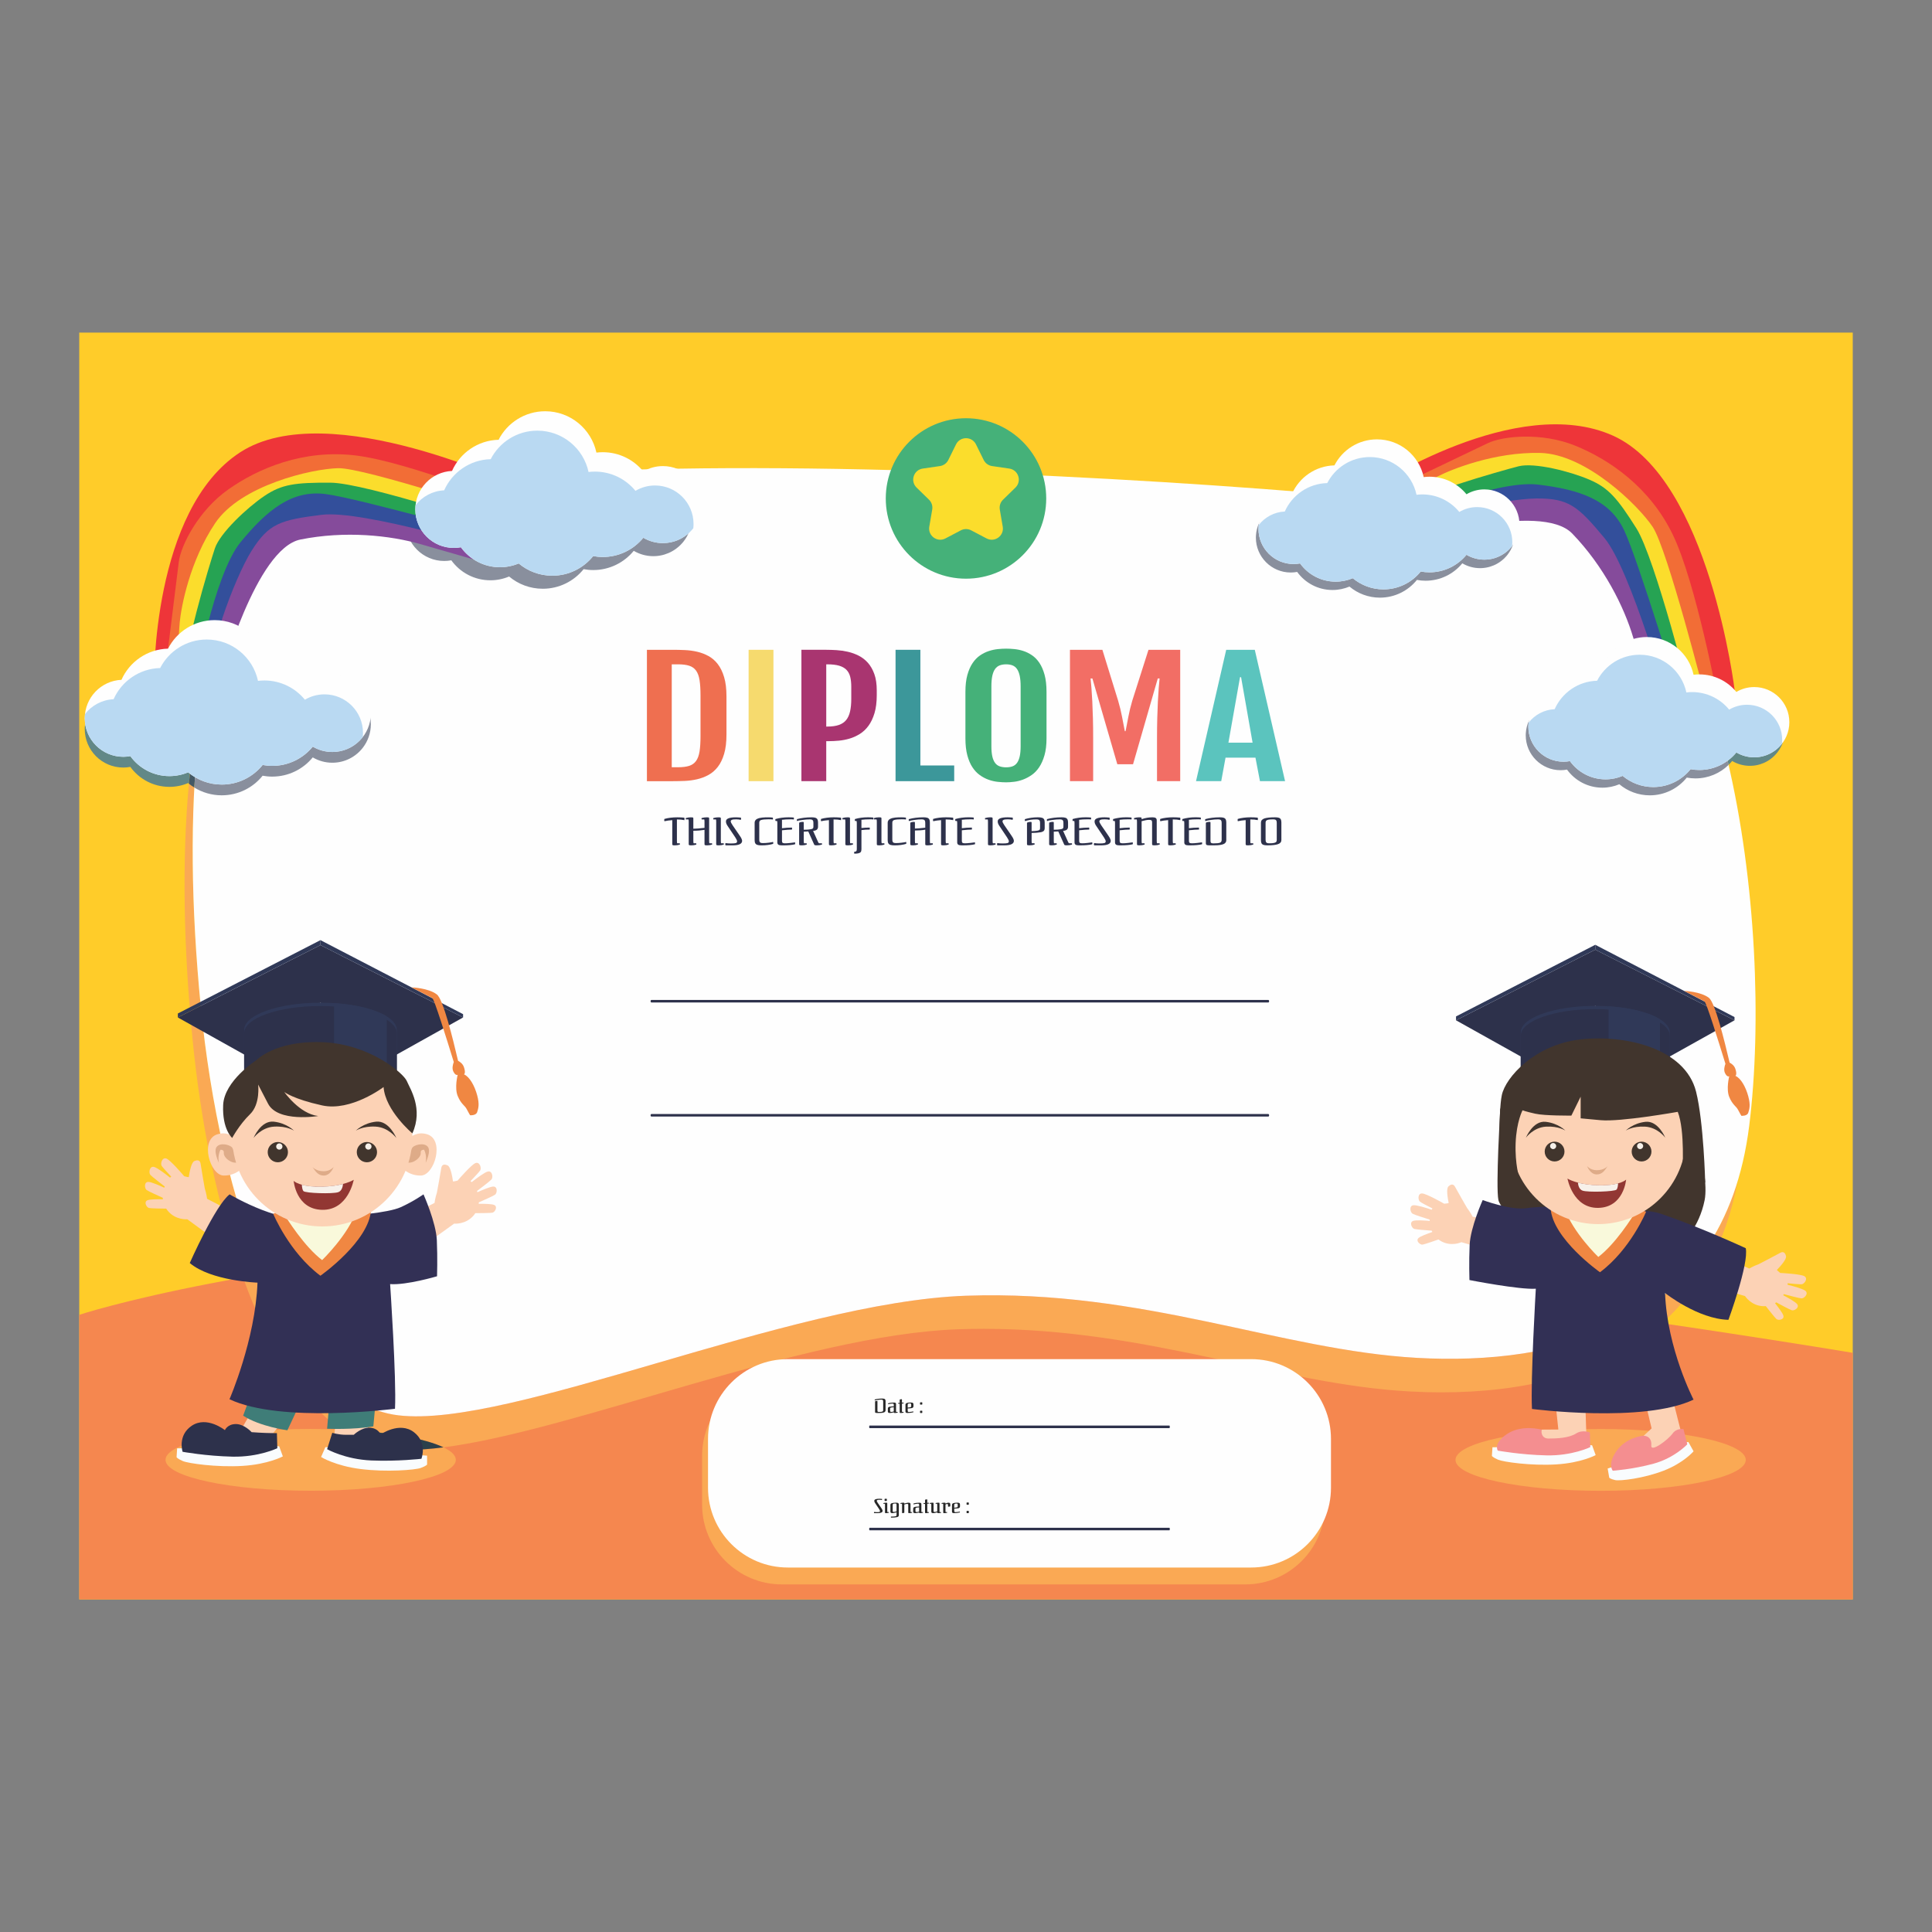 <?xml version="1.0" encoding="UTF-8"?>
<!DOCTYPE svg PUBLIC "-//W3C//DTD SVG 1.1//EN" "http://www.w3.org/Graphics/SVG/1.1/DTD/svg11.dtd">
<!-- Creator: CorelDRAW 2018 (64-Bit) -->
<svg xmlns="http://www.w3.org/2000/svg" xml:space="preserve" width="3.413in" height="3.413in" version="1.1" style="shape-rendering:geometricPrecision; text-rendering:geometricPrecision; image-rendering:optimizeQuality; fill-rule:evenodd; clip-rule:evenodd"
viewBox="0 0 3413.33 3413.33"
 xmlns:xlink="http://www.w3.org/1999/xlink">
 <rect x="0" y="0" width="3413.33" height="3413.33" fill="#808080" stroke="none"/>
 <defs>
  <style type="text/css">
   <![CDATA[
    .fil0 {fill:none}
    .fil6 {fill:#FEFEFE;fill-rule:nonzero}
    .fil13 {fill:#FCD2B5;fill-rule:nonzero}
    .fil1 {fill:#FFCC29;fill-rule:nonzero}
    .fil3 {fill:#FAA954;fill-rule:nonzero}
    .fil4 {fill:#FAA954;fill-rule:nonzero}
    .fil22 {fill:#F48E90;fill-rule:nonzero}
    .fil2 {fill:#F5874F;fill-rule:nonzero}
    .fil35 {fill:#F26E65;fill-rule:nonzero}
    .fil24 {fill:#F26D36;fill-rule:nonzero}
    .fil23 {fill:#EE3539;fill-rule:nonzero}
    .fil14 {fill:#F9FCFE;fill-rule:nonzero}
    .fil31 {fill:#EF6F50;fill-rule:nonzero}
    .fil17 {fill:#F9F9DB;fill-rule:nonzero}
    .fil20 {fill:#F7F1EA;fill-rule:nonzero}
    .fil25 {fill:#FBDD2C;fill-rule:nonzero}
    .fil12 {fill:#F08742;fill-rule:nonzero}
    .fil32 {fill:#F6DA6E;fill-rule:nonzero}
    .fil18 {fill:#DEAB88;fill-rule:nonzero}
    .fil29 {fill:#B9D9F2;fill-rule:nonzero}
    .fil21 {fill:#923733;fill-rule:nonzero}
    .fil33 {fill:#A93570;fill-rule:nonzero}
    .fil9 {fill:#898F9D;fill-rule:nonzero}
    .fil19 {fill:#41352D;fill-rule:nonzero}
    .fil28 {fill:#854B9B;fill-rule:nonzero}
    .fil36 {fill:#5BC4BE;fill-rule:nonzero}
    .fil7 {fill:#628887;fill-rule:nonzero}
    .fil30 {fill:#45B179;fill-rule:nonzero}
    .fil37 {fill:#282828;fill-rule:nonzero}
    .fil34 {fill:#3C979A;fill-rule:nonzero}
    .fil15 {fill:#3F7D78;fill-rule:nonzero}
    .fil8 {fill:#435865;fill-rule:nonzero}
    .fil26 {fill:#26A353;fill-rule:nonzero}
    .fil5 {fill:#2C404B;fill-rule:nonzero}
    .fil27 {fill:#334F9B;fill-rule:nonzero}
    .fil11 {fill:#303958;fill-rule:nonzero}
    .fil10 {fill:#2D314B;fill-rule:nonzero}
    .fil16 {fill:#323055;fill-rule:nonzero}
   ]]>
  </style>
 </defs>
 <g id="Layer_x0020_1">
  <rect class="fil0" x="-0" y="-0" width="3413.33" height="3413.33"/>
  <g id="_1874294556784">
   <polygon class="fil1" points="140,2825.71 3273.33,2825.71 3273.33,587.62 140,587.62 "/>
   <path class="fil2" d="M140 2322.93c0,0 309.47,-102.95 971.95,-143.24 662.48,-40.28 2161.38,210.38 2161.38,210.38l0 435.64 -3133.33 0 0 -502.78z"/>
   <path class="fil3" d="M548.87 2633.74c-141.63,0 -256.43,-24.45 -256.43,-54.61 0,-30.16 114.81,-54.61 256.43,-54.61 18.53,0 36.59,0.42 54.01,1.21 26.89,18.54 55.73,30.31 86.52,34.02 9.97,1.2 20.72,1.78 32.12,1.78 18.9,0 39.66,-1.57 62.05,-4.44 13.98,6.74 21.74,14.2 21.74,22.04 0,30.16 -114.81,54.61 -256.43,54.61z"/>
   <path class="fil3" d="M2827.92 2633.86c-141.62,0 -256.45,-24.45 -256.45,-54.61 0,-30.16 114.83,-54.61 256.45,-54.61 141.62,0 256.42,24.45 256.42,54.61 0,30.16 -114.8,54.61 -256.42,54.61z"/>
   <path class="fil3" d="M2200.03 2799.22l-818.59 0c-77.87,0 -141,-63.13 -141,-141l0 -86.17c0,-77.88 63.13,-141 141,-141l818.59 0c77.87,0 141,63.13 141,141l0 86.17c0,77.87 -63.13,141 -141,141z"/>
   <path class="fil3" d="M2936.37 2337.71c-18.52,-2.74 -37.57,-5.53 -57.25,-8.39 85.28,-47.95 155.09,-124.54 190.91,-242.64 -21.18,113.17 -69.63,194.1 -133.66,251.02zm-2507.1 -80.87c-44.92,-124.74 -74.74,-274.16 -89.13,-421.14 -15.59,-159.26 -19.06,-314.75 -6.37,-451.07 3.04,2.45 6.23,4.71 9.56,6.76 -6.46,119.55 -1.93,250.98 11.19,385.07 16.49,168.5 53.27,340.24 109.83,474.28 -12.04,2.04 -23.74,4.08 -35.09,6.1z"/>
   <path class="fil4" d="M783.57 2557.09c-32.74,-15.79 -99.61,-27.66 -180.69,-31.36 -71.94,-49.58 -129.93,-147.56 -173.62,-268.88 11.35,-2.02 23.05,-4.06 35.09,-6.1 58.7,139.11 138.7,237.62 239.43,249.77 9.97,1.2 20.72,1.78 32.12,1.78 214.76,0 672.63,-202.58 970.76,-213.07 15.29,-0.54 30.44,-0.79 45.39,-0.79 292.13,0 522.04,97.83 751.98,110.61 18.83,1.05 38.05,1.62 57.46,1.62 108.05,0 222.47,-17.83 317.62,-71.32 19.67,2.86 38.72,5.65 57.25,8.39 -105.17,93.53 -252.33,122.17 -389.27,122.17 -19.39,0 -38.6,-0.57 -57.44,-1.62 -229.94,-12.77 -459.85,-110.61 -751.98,-110.61 -14.96,0 -30.11,0.26 -45.41,0.8 -271.89,9.57 -676.67,178.92 -908.71,208.63z"/>
   <path class="fil5" d="M721.52 2561.52c-11.4,0 -22.15,-0.57 -32.12,-1.78 -30.78,-3.71 -59.62,-15.48 -86.52,-34.02 81.07,3.7 147.94,15.57 180.69,31.36 -22.39,2.87 -43.15,4.44 -62.05,4.44z"/>
   <path class="fil6" d="M463.13 953.22c-119.48,154.07 -142.2,479.87 -108.6,823.25 33.61,343.38 151.48,700.19 349.26,724.04 197.78,23.85 688.93,-200.25 1002.88,-211.3 313.95,-11.04 555.67,96.39 797.37,109.81 241.71,13.43 541.62,-50.78 586.39,-410.34 44.76,-359.56 -40.28,-1008.61 -322.3,-1066.8 -281.99,-58.19 -2128.74,-195.97 -2305,31.33z"/>
   <path class="fil7" d="M299.25 1390.17c-28.39,0 -53.52,-13.91 -68.98,-35.28 -4.05,0.75 -8.22,1.16 -12.49,1.16 -37.57,0 -68.04,-30.46 -68.04,-68.04 0,-1.26 0.04,-2.5 0.11,-3.74l0.01 -0.15c1.96,-34.71 29.93,-62.46 64.73,-64.06 14.07,-31.77 45.48,-54.12 82.22,-55.07 15.34,-29.91 46.46,-50.39 82.39,-50.39 2.29,0 4.56,0.09 6.81,0.25 -6.45,21.92 -12.17,44.96 -17.19,68.99 -16.77,59.81 -28.25,127.54 -35.07,200.8 -0.47,-0.38 -0.94,-0.76 -1.4,-1.15 -10.18,4.31 -21.37,6.69 -33.12,6.69z"/>
   <path class="fil8" d="M343.33 1391.4c-3.33,-2.06 -6.53,-4.31 -9.56,-6.76 6.81,-73.26 18.3,-140.99 35.07,-200.8 -13.17,63.1 -21.47,133.01 -25.5,207.56z"/>
   <path class="fil9" d="M391.82 1405.11c-17.78,0 -34.38,-5.02 -48.48,-13.71 4.03,-74.55 12.33,-144.46 25.5,-207.56 5.02,-24.02 10.74,-47.07 17.19,-68.99 41.37,3.01 75.18,33.21 83.68,72.8 3.68,-0.45 7.41,-0.7 11.2,-0.7 28.89,0 54.68,13.24 71.65,33.97 10.14,-5.99 21.95,-9.44 34.58,-9.44 37.58,0 68.04,30.46 68.04,68.04 0,15.73 -5.35,30.21 -14.32,41.73l0 0 -0.01 0.01c-0.77,0.99 -1.56,1.95 -2.39,2.9l-0.04 0.05c-4.11,4.72 -8.86,8.86 -14.12,12.29l-0.41 0.26c-0.89,0.57 -1.79,1.12 -2.7,1.65l-0.58 0.33c-0.89,0.51 -1.79,0.99 -2.71,1.45l-0.59 0.3c-1,0.5 -2.02,0.97 -3.05,1.42l-0.29 0.13c-2.28,0.98 -4.62,1.83 -7.02,2.56 -0.29,0.09 -0.58,0.16 -0.87,0.25 -0.88,0.25 -1.76,0.5 -2.65,0.72 -0.41,0.1 -0.81,0.19 -1.22,0.28 -0.8,0.18 -1.59,0.35 -2.4,0.5 -0.45,0.08 -0.9,0.17 -1.35,0.24 -0.79,0.13 -1.58,0.25 -2.38,0.35 -0.45,0.06 -0.91,0.12 -1.36,0.17 -0.85,0.09 -1.72,0.17 -2.58,0.23 -0.4,0.03 -0.79,0.07 -1.19,0.09 -1.26,0.07 -2.54,0.11 -3.81,0.11 -12.63,0 -24.44,-3.45 -34.58,-9.44 -16.97,20.74 -42.76,33.97 -71.65,33.97 -5.79,0 -11.44,-0.56 -16.94,-1.57 -16.96,21.09 -42.97,34.6 -72.15,34.6z"/>
   <path class="fil7" d="M783.14 852c14.7,-30.1 45.24,-51.04 80.78,-51.95 15.34,-29.91 46.46,-50.39 82.39,-50.39 44.43,0 81.53,31.3 90.49,73.05 3.68,-0.44 7.41,-0.7 11.21,-0.7 14.07,0 27.41,3.14 39.35,8.76 -111.52,3.77 -214.66,10.59 -304.22,21.24z"/>
   <path class="fil9" d="M958.91 1040.16c-22.63,0 -43.37,-8.13 -59.45,-21.63 -10.18,4.3 -21.37,6.68 -33.12,6.68 -28.39,0 -53.52,-13.91 -68.98,-35.28 -4.05,0.75 -8.22,1.16 -12.49,1.16 -37.57,0 -68.04,-30.46 -68.04,-68.04 0,-1.26 0.04,-2.5 0.11,-3.74l0.01 -0.15c1.96,-34.71 29.93,-62.46 64.73,-64.06 0.46,-1.05 0.95,-2.09 1.45,-3.11 89.56,-10.65 192.7,-17.46 304.22,-21.24 12.57,5.92 23.6,14.58 32.3,25.22 10.14,-6 21.95,-9.44 34.58,-9.44 37.58,0 68.04,30.46 68.04,68.04 0,15.73 -5.35,30.21 -14.32,41.73l0 0 -0 0.01c-0.77,0.99 -1.57,1.95 -2.39,2.89l-0.04 0.05c-4.11,4.72 -8.86,8.86 -14.12,12.3l-0.41 0.26c-0.89,0.57 -1.79,1.12 -2.7,1.65l-0.58 0.33c-0.89,0.5 -1.79,0.99 -2.7,1.45l-0.59 0.3c-1,0.5 -2.02,0.97 -3.05,1.42l-0.29 0.13c-2.28,0.98 -4.62,1.83 -7.02,2.57 -0.29,0.08 -0.58,0.16 -0.87,0.24 -0.87,0.25 -1.76,0.5 -2.65,0.72 -0.41,0.1 -0.81,0.19 -1.22,0.28 -0.8,0.18 -1.59,0.35 -2.4,0.5 -0.45,0.09 -0.9,0.17 -1.35,0.24 -0.79,0.13 -1.58,0.24 -2.38,0.35 -0.46,0.06 -0.91,0.12 -1.36,0.17 -0.86,0.09 -1.72,0.17 -2.58,0.23 -0.4,0.03 -0.79,0.07 -1.2,0.09 -1.26,0.07 -2.53,0.11 -3.81,0.11 -12.63,0 -24.44,-3.45 -34.58,-9.44 -16.97,20.74 -42.76,33.98 -71.65,33.98 -5.79,0 -11.45,-0.56 -16.94,-1.57 -16.96,21.09 -42.98,34.6 -72.15,34.6z"/>
   <path class="fil7" d="M2664.4 905.61c-91.32,-11.93 -221.89,-25.14 -374.37,-37.25 14.93,-17.76 37.09,-29.22 61.96,-29.86 13.89,-27.08 42.07,-45.63 74.59,-45.63 40.24,0 73.83,28.34 81.93,66.14 3.33,-0.4 6.71,-0.63 10.16,-0.63 26.14,0 49.5,11.99 64.87,30.76 9.18,-5.43 19.86,-8.55 31.32,-8.55 20.32,0 38.34,9.84 49.56,25.03z"/>
   <path class="fil9" d="M2438 1055.89c-20.5,0 -39.27,-7.37 -53.83,-19.58 -9.22,3.89 -19.35,6.05 -29.98,6.05 -25.7,0 -48.46,-12.6 -62.46,-31.94 -3.67,0.68 -7.44,1.06 -11.31,1.06 -34.02,0 -61.6,-27.58 -61.6,-61.6 0,-1.14 0.04,-2.26 0.1,-3.39l0.01 -0.14c1.78,-31.43 27.1,-56.55 58.61,-58 3.22,-7.27 7.44,-13.99 12.49,-19.99 152.48,12.11 283.05,25.32 374.37,37.25 7.57,10.23 12.03,22.88 12.03,36.57 0,14.24 -4.84,27.35 -12.96,37.78l0 0.01c-0.69,0.89 -1.41,1.76 -2.16,2.62l-0.05 0.04c-3.71,4.27 -8.03,8.02 -12.77,11.13l-0.38 0.24c-0.79,0.52 -1.61,1.01 -2.44,1.49l-0.53 0.3c-0.79,0.46 -1.61,0.89 -2.44,1.31l-0.53 0.27c-0.91,0.45 -1.82,0.88 -2.76,1.28l-0.26 0.12c-2.06,0.89 -4.19,1.66 -6.35,2.32 -0.26,0.07 -0.53,0.15 -0.79,0.22 -0.79,0.23 -1.61,0.45 -2.4,0.65 -0.38,0.09 -0.74,0.17 -1.13,0.26 -0.72,0.16 -1.44,0.31 -2.16,0.45 -0.41,0.08 -0.81,0.15 -1.22,0.22 -0.72,0.12 -1.44,0.22 -2.16,0.32 -0.41,0.06 -0.81,0.11 -1.25,0.16 -0.76,0.09 -1.56,0.15 -2.32,0.2 -0.36,0.03 -0.72,0.06 -1.08,0.09 -1.15,0.06 -2.3,0.1 -3.45,0.1 -11.46,0 -22.14,-3.13 -31.32,-8.55 -15.36,18.78 -38.72,30.76 -64.87,30.76 -5.25,0 -10.38,-0.5 -15.34,-1.43 -15.36,19.09 -38.91,31.33 -65.32,31.33z"/>
   <path class="fil7" d="M3091.6 1353.02c-11.43,0 -22.14,-3.12 -31.32,-8.55 -1.96,2.42 -4.1,4.73 -6.33,6.92 -11.48,-49.7 -25.11,-97.43 -41,-141.94 18.93,4.04 35.51,14.47 47.33,28.93 9.18,-5.43 19.89,-8.56 31.32,-8.56 34.03,0 61.61,27.58 61.61,61.6 0,14.24 -4.86,27.35 -12.98,37.78l0 0.01c-0.7,0.89 -1.42,1.77 -2.16,2.62l-0.05 0.05c-3.71,4.27 -8,8.02 -12.77,11.13l-0.36 0.24c-0.81,0.52 -1.63,1.02 -2.47,1.49l-0.5 0.3c-0.81,0.46 -1.63,0.89 -2.46,1.31l-0.53 0.27c-0.91,0.45 -1.82,0.88 -2.76,1.29l-0.26 0.12c-2.06,0.89 -4.19,1.66 -6.35,2.32 -0.26,0.08 -0.53,0.15 -0.79,0.22 -0.79,0.23 -1.61,0.45 -2.4,0.65 -0.38,0.09 -0.74,0.17 -1.1,0.25 -0.72,0.17 -1.46,0.32 -2.18,0.46 -0.41,0.07 -0.81,0.15 -1.22,0.22 -0.72,0.12 -1.44,0.22 -2.16,0.32 -0.41,0.05 -0.81,0.11 -1.22,0.15 -0.79,0.09 -1.56,0.15 -2.35,0.2 -0.36,0.03 -0.72,0.06 -1.08,0.08 -1.15,0.07 -2.3,0.1 -3.45,0.1z"/>
   <path class="fil9" d="M2914.76 1405.14c-20.49,0 -39.28,-7.37 -53.82,-19.58 -9.22,3.9 -19.36,6.05 -30,6.05 -25.69,0 -48.45,-12.6 -62.45,-31.94 -3.67,0.68 -7.45,1.06 -11.31,1.06 -34.02,0 -61.61,-27.58 -61.61,-61.6 0,-1.13 0.05,-2.26 0.09,-3.39l0.03 -0.14c1.77,-31.43 27.1,-56.55 58.61,-58 12.72,-28.76 41.17,-49 74.45,-49.86 13.87,-27.08 42.05,-45.63 74.59,-45.63 40.21,0 73.8,28.34 81.93,66.14 3.31,-0.4 6.71,-0.63 10.14,-0.63 6.02,0 11.89,0.63 17.54,1.84 15.89,44.51 29.52,92.24 41,141.94 -15.09,14.75 -35.75,23.84 -58.54,23.84 -5.25,0 -10.35,-0.5 -15.33,-1.43 -15.36,19.09 -38.92,31.33 -65.32,31.33z"/>
   <polygon class="fil10" points="566.17,1669.76 314.21,1797.61 440.19,1867.99 566.17,1771.51 692.15,1867.99 818.14,1797.61 "/>
   <path class="fil11" d="M566.17 1863c74.46,0 134.82,21.49 134.83,48l0 -91.48c0,-26.52 -60.36,-48 -134.83,-48 -74.46,0 -134.83,21.49 -134.83,48l0 91.49c0,-26.51 60.37,-48 134.83,-48z"/>
   <path class="fil10" d="M566.17 1777.37c-74.46,0 -134.82,21.49 -134.83,48l0 85.63c0.01,-26.51 60.37,-48 134.83,-48 74.46,0 134.82,21.49 134.83,48l0 -85.63c-0.01,-26.51 -60.37,-48 -134.83,-48z"/>
   <path class="fil11" d="M590.19 1863.77c39.87,2.56 73.62,11.34 93.06,23.43l0 -91.5c-19.43,-12.09 -53.19,-20.87 -93.06,-23.43l0 91.49z"/>
   <polygon class="fil11" points="566.17,1669.76 566.17,1660.96 818.14,1791.75 818.14,1797.61 "/>
   <polygon class="fil11" points="314.21,1797.61 314.21,1790.57 566.17,1660.96 566.17,1669.76 "/>
   <path class="fil12" d="M843.04 1935.04c-4.42,-16.48 -13.26,-32.55 -23.3,-36.97 0,0 3.61,-1.61 0,-12.46 -2,-5.99 -6.65,-9.47 -10.46,-11.44 -9.39,-39.93 -26.2,-108.4 -37.36,-117.15 -14.87,-11.66 -44.93,-12.59 -44.93,-12.59 0,0 32.07,16.2 36.89,19.01 3.28,1.91 24.54,69.63 37.83,112.88 -1.65,4.39 -3.37,11.24 -0.87,16.51 4.02,8.44 7.76,6.02 7.76,6.02l0 0c0,0 -5.91,22.91 0,37.37 5.9,14.47 12.74,16.88 15.95,23.31 3.22,6.43 6.03,10.85 6.03,10.85 0,0 10.45,0.8 12.46,-5.63 2.01,-6.43 4.42,-13.26 0,-29.74z"/>
   <polygon class="fil13" points="594.03,2497.04 590.59,2537.93 626.33,2546.36 649.28,2537.93 651.46,2493.61 "/>
   <path class="fil14" d="M582.48 2556.82l-7.65 0 -7.57 17.32c0,0 25.05,15.69 70.23,21.3 45.18,5.62 95.75,1.64 105.58,-1.87 9.83,-3.51 11.48,-6.09 11.48,-6.09l0 -15.69 -27.63 -2.11 -144.44 -12.87z"/>
   <path class="fil15" d="M586.85 2420.26l-8.95 103.94c0,0 46.72,2.03 81.68,-4.22l10.61 -113.15 -83.34 13.43z"/>
   <path class="fil10" d="M587.06 2531.4c0,0 10.95,3.52 24.45,3.52 13.5,0 13.5,0 13.5,0 0,0 13.74,-13.5 28.69,-12.54 14.94,0.96 18.67,11.95 18.67,11.95 0,0 33.48,-23.65 59,-3.98 24.3,18.73 13.15,46.9 13.15,46.9 0,0 -41.87,4.92 -88.41,2.99 -46.53,-1.93 -78.22,-19.93 -78.22,-19.93l9.16 -28.93z"/>
   <polygon class="fil13" points="505.16,2504.28 474.32,2542.07 437.8,2543.07 423.76,2529.19 453.61,2478.71 "/>
   <path class="fil14" d="M485.62 2554.8l7.63 0.49 6.46 17.77c0,0 -26,14.07 -71.44,16.81 -45.44,2.74 -95.66,-4.44 -105.25,-8.56 -9.59,-4.13 -11.06,-6.8 -11.06,-6.8l0.99 -15.65 27.7 -0.35 144.97 -3.69z"/>
   <path class="fil15" d="M549.08 2438.98l-41.33 87.93c0,0 -48.46,-6.43 -78.22,-25.81l40.68 -109.59 78.87 47.47z"/>
   <path class="fil10" d="M489.2 2532c0,0 -17.7,-0.02 -31.17,-0.88 -13.47,-0.86 -13.47,-0.86 -13.47,-0.86 0,0 -12.86,-14.35 -27.84,-14.33 -14.98,0.02 -19.39,10.74 -19.39,10.74 0,0 -31.91,-25.72 -58.62,-7.71 -25.44,17.15 -16.1,45.97 -16.1,45.97 0,0 41.48,7.56 88.04,8.59 46.56,1.03 79.33,-14.93 79.33,-14.93l-0.77 -26.6z"/>
   <path class="fil13" d="M365.87 2117.94c0,0 -1.06,-9 -4.13,-18.42l0.02 0c0,0 -6.61,-37.28 -7.22,-42.63 -0.61,-5.35 -3.39,-9.04 -11.24,-5.54 -5.08,2.26 -8.22,17.7 -9.8,28.34 -0.83,-0.04 -1.65,-0.13 -2.48,-0.3 -1.83,-0.38 -3.68,-0.82 -5.52,-1.26 -3.48,-4.09 -24.17,-28.17 -31.2,-31.15 -7.69,-3.26 -11.31,8.57 -8.69,12.76 1.66,2.66 10.61,12.35 16.93,19.08 -0.72,0.5 -1.43,1.05 -2.11,1.71 -7.75,-6.19 -22.4,-17.45 -28.24,-18.89 -8.1,-2.01 -9.83,10.25 -6.58,13.98 2.72,3.12 19.89,16.34 25.39,20.54 -0.28,0.73 -0.55,1.46 -0.8,2.2 -8.87,-4.13 -22.8,-10.21 -28.06,-10.27 -7.95,-0.08 -6.86,11.66 -3.04,14.4 3.29,2.36 22.99,11.22 28.48,13.68 0.04,0.89 0.11,1.77 0.21,2.65 -9.29,-0.2 -22.86,-0.15 -27.28,1.72 -6.95,2.94 -1.56,12.74 2.81,13.68 3.82,0.82 25.04,1.06 30.3,1.11 0.82,1.27 1.7,2.52 2.69,3.72 14.07,17.07 34.61,15.07 34.61,15.07l80.88 59.26 23.63 -59.48 -69.55 -35.98z"/>
   <path class="fil13" d="M767.66 2125.36c0,0 1.12,-9 4.27,-18.39l-0.01 0c0,0 6.9,-37.22 7.56,-42.57 0.66,-5.34 3.46,-9.01 11.29,-5.45 5.06,2.3 8.07,17.77 9.57,28.41 0.83,-0.03 1.65,-0.11 2.48,-0.28 1.83,-0.37 3.69,-0.8 5.54,-1.22 3.51,-4.06 24.39,-27.98 31.44,-30.9 7.71,-3.19 11.24,8.67 8.59,12.83 -1.68,2.65 -10.7,12.27 -17.08,18.95 0.72,0.5 1.43,1.06 2.1,1.73 7.8,-6.13 22.53,-17.28 28.38,-18.67 8.12,-1.94 9.74,10.33 6.47,14.03 -2.74,3.1 -20.02,16.19 -25.55,20.34 0.28,0.73 0.54,1.47 0.79,2.21 8.9,-4.06 22.88,-10.04 28.14,-10.05 7.95,-0.02 6.77,11.72 2.92,14.43 -3.3,2.33 -23.07,11.04 -28.59,13.45 -0.05,0.89 -0.12,1.77 -0.23,2.65 9.29,-0.13 22.86,0.03 27.27,1.94 6.93,3 1.45,12.75 -2.92,13.66 -3.83,0.79 -25.05,0.87 -30.31,0.88 -0.83,1.26 -1.71,2.5 -2.72,3.7 -14.21,16.96 -34.74,14.79 -34.74,14.79l-81.34 58.61 -23.17 -59.67 69.83 -35.43z"/>
   <path class="fil16" d="M617.94 2147.56c0,0 66.89,-4.22 90.12,-14.79 23.24,-10.56 40.13,-22.7 40.13,-22.7 0,0 22.18,49.45 23.59,81.14 1.41,31.69 0.36,63.6 0.36,63.6 0,0 -53.69,15.98 -82.91,13.87 0,0 11.41,167.43 8.6,220.24 0,0 -201.92,26.09 -292.37,-16.85 0,0 45.67,-104.93 49.45,-205.98 0,0 -82.18,-2.85 -119.64,-34.69 0,0 45.05,-101.79 70.4,-121.33 0,0 101.39,60.72 154.89,38.19l57.39 -0.7z"/>
   <path class="fil12" d="M489.31 2141.51l-6.61 2.97c0,0 28.14,68.2 83.39,109.4 0,0 86.15,-60.59 89.43,-116.44l-166.22 4.07z"/>
   <path class="fil17" d="M499.55 2141.26c8.31,13.73 38.31,61.13 69.56,85 0,0 46.54,-44.72 61.13,-88.2l-130.69 3.2z"/>
   <path class="fil13" d="M432.18 2032.89c0,0 -15.92,-38.39 -47.76,-29.03 -31.84,9.37 -13.58,72.57 10.77,73.04 24.35,0.47 36.99,-17.79 36.99,-17.79l0 -26.22z"/>
   <path class="fil18" d="M386.77 2054.42c0,0 -10.77,-21.54 -3.28,-29.03 7.49,-7.49 23.88,-2.11 26.69,2.11 2.81,4.21 9.83,18.5 9.83,18.5l0 7.26c0,0 -3.98,2.34 -11.24,-0.7 -7.26,-3.05 -14.04,-10.07 -13.34,-15.92 0.7,-5.85 -5.85,-5.38 -5.85,-5.38 0,0 -5.62,9.6 -2.81,23.17z"/>
   <path class="fil13" d="M706.56 2032.89c0,0 15.92,-38.39 47.76,-29.03 31.84,9.37 13.58,72.57 -10.77,73.04 -24.35,0.47 -36.99,-17.79 -36.99,-17.79l0 -26.22z"/>
   <path class="fil18" d="M751.97 2054.42c0,0 10.77,-21.54 3.28,-29.03 -7.49,-7.49 -23.88,-2.11 -26.69,2.11 -2.81,4.21 -9.83,18.5 -9.83,18.5l0 7.26c0,0 3.98,2.34 11.24,-0.7 7.26,-3.05 14.05,-10.07 13.35,-15.92 -0.7,-5.85 5.85,-5.38 5.85,-5.38 0,0 5.62,9.6 2.81,23.17z"/>
   <path class="fil13" d="M728.56 2007.6c0,87.92 -71.27,159.19 -159.19,159.19 -87.92,0 -159.19,-71.28 -159.19,-159.19 0,-87.92 71.28,-159.19 159.19,-159.19 87.92,0 159.19,71.27 159.19,159.19z"/>
   <path class="fil19" d="M410.22 2010.43c0,0 -17.83,-15 -15.96,-58.08 1.87,-43.07 58.68,-79.28 58.68,-79.28 0,0 33.09,-34.96 116.43,-31.84 83.34,3.12 143.59,54.94 149.36,68.67 5.77,13.73 29.5,48.87 9.83,92.48 0,0 -47.76,-40.04 -50.88,-81.87 0,0 -57.33,43.7 -108.57,32.46 -51.24,-11.24 -66.85,-23.72 -66.85,-23.72 0,0 26.84,38.7 59.93,42.45 0,0 -71.17,11.86 -88.65,-21.85 -17.48,-33.71 -17.48,-33.71 -17.48,-33.71 0,0 4.37,34.33 -14.36,52.44 -18.73,18.11 -31.48,41.85 -31.48,41.85z"/>
   <path class="fil19" d="M508.75 2035.54c0,9.89 -8.01,17.9 -17.9,17.9 -9.89,0 -17.9,-8.02 -17.9,-17.9 0,-9.89 8.02,-17.9 17.9,-17.9 9.89,0 17.9,8.02 17.9,17.9z"/>
   <path class="fil20" d="M499 2025.58c0,3.06 -2.48,5.53 -5.53,5.53 -3.06,0 -5.53,-2.48 -5.53,-5.53 0,-3.06 2.48,-5.53 5.53,-5.53 3.06,0 5.53,2.47 5.53,5.53z"/>
   <path class="fil19" d="M666.12 2035.54c0,9.89 -8.02,17.9 -17.9,17.9 -9.89,0 -17.9,-8.02 -17.9,-17.9 0,-9.89 8.01,-17.9 17.9,-17.9 9.88,0 17.9,8.02 17.9,17.9z"/>
   <path class="fil20" d="M656.37 2025.58c0,3.06 -2.48,5.53 -5.53,5.53 -3.06,0 -5.54,-2.48 -5.54,-5.53 0,-3.06 2.48,-5.53 5.54,-5.53 3.06,0 5.53,2.47 5.53,5.53z"/>
   <path class="fil19" d="M447.95 2010.43c0,0 13.73,-18.75 36.52,-20 22.79,-1.25 34.96,7.18 34.96,7.18 0,0 -12.8,-13.42 -35.74,-15.92 -22.94,-2.5 -35.74,28.74 -35.74,28.74z"/>
   <path class="fil19" d="M700.16 2010.43c0,0 -13.73,-18.75 -36.52,-20 -22.79,-1.25 -34.96,7.18 -34.96,7.18 0,0 12.8,-13.42 35.74,-15.92 22.94,-2.5 35.74,28.74 35.74,28.74z"/>
   <path class="fil21" d="M518.8 2086.26c0,0 10.45,11.24 49.85,10.3 39.4,-0.94 56.28,-12.17 56.28,-12.17 0,0 -9.59,53.98 -55.82,53.05 -46.23,-0.94 -50.31,-51.18 -50.31,-51.18z"/>
   <path class="fil20" d="M568.65 2096.56c-16.37,0.39 -27.69,-1.33 -35.39,-3.46 0.24,4.07 0.94,9.17 2.87,11.27 3.43,3.74 51.66,5.31 61.49,1.87 6.1,-2.13 7.93,-9.35 8.45,-14.54 -8.97,2.36 -21.28,4.48 -37.42,4.86z"/>
   <path class="fil18" d="M552.05 2061.68c0,0 6.02,7.61 19.82,7.61 11.78,0 17.64,-7.61 17.64,-7.61 0,0 -5.39,15.22 -17.64,15.22 -9.55,0 -14.43,-7.03 -19.82,-15.22z"/>
   <path class="fil19" d="M2665.86 1951.22l-15.31 7.62c0,0 -8.17,138.01 -3.26,161.34 4.91,23.33 97.46,97.62 99.25,97.62 1.82,0 226.33,-22.94 226.33,-22.94 0,0 28.97,-25.35 38.8,-74.68 9.82,-49.33 -32.71,-186.99 -32.71,-186.99l-313.09 18.03z"/>
   <polygon class="fil10" points="2818.4,1677.78 2572.41,1802.61 2695.41,1871.32 2818.4,1777.12 2941.4,1871.32 3064.4,1802.61 "/>
   <path class="fil11" d="M2818.4 1866.45c72.68,0 131.63,20.98 131.63,46.86l0 -89.32c0,-25.89 -58.92,-46.87 -131.63,-46.87 -72.7,0 -131.65,20.98 -131.65,46.87l0 89.32c0.02,-25.88 58.95,-46.86 131.65,-46.86z"/>
   <path class="fil10" d="M2818.4 1782.85c-72.7,0 -131.65,20.98 -131.65,46.87l0 83.6c0,-25.88 58.95,-46.86 131.65,-46.86 72.68,0 131.63,20.98 131.63,46.86l0 -83.6c0,-25.88 -58.94,-46.86 -131.63,-46.86z"/>
   <path class="fil11" d="M2841.84 1867.2c38.91,2.49 71.89,11.07 90.87,22.87l0 -89.32c-18.98,-11.81 -51.95,-20.38 -90.87,-22.87l0 89.33z"/>
   <polygon class="fil11" points="2818.4,1677.78 2818.4,1669.19 3064.4,1796.88 3064.4,1802.61 "/>
   <polygon class="fil11" points="2572.41,1802.61 2572.41,1795.74 2818.4,1669.19 2818.4,1677.78 "/>
   <path class="fil12" d="M3088.7 1936.78c-4.31,-16.09 -12.94,-31.78 -22.74,-36.09 0,0 3.52,-1.57 0,-12.16 -1.94,-5.85 -6.5,-9.25 -10.21,-11.17 -9.18,-38.98 -25.59,-105.83 -36.47,-114.37 -14.52,-11.37 -43.87,-12.29 -43.87,-12.29 0,0 31.32,15.82 36.02,18.57 3.21,1.86 23.96,67.98 36.95,110.21 -1.63,4.29 -3.31,10.97 -0.86,16.12 3.93,8.24 7.57,5.88 7.57,5.88 0,0 -5.75,22.37 0,36.49 5.78,14.13 12.44,16.48 15.58,22.76 3.14,6.28 5.89,10.59 5.89,10.59 0,0 10.21,0.79 12.15,-5.49 1.96,-6.28 4.33,-12.94 0,-29.03z"/>
   <polygon class="fil13" points="2799.43,2436.68 2802.54,2531.57 2718.84,2561.69 2723.32,2525.75 2753.18,2525.54 2743.35,2433.33 "/>
   <path class="fil14" d="M2805.37 2552.99l7.45 0.47 6.3 17.35c0,0 -25.38,13.73 -69.76,16.41 -44.38,2.68 -93.41,-4.33 -102.75,-8.36 -9.37,-4.03 -10.81,-6.64 -10.81,-6.64l0.98 -15.28 27.03 -0.35 141.54 -3.6z"/>
   <path class="fil22" d="M2808.87 2530.72c0,0 -13.08,-5.35 -24.18,1.77 -12.75,8.2 -34.17,9.02 -48.81,9.04 -14.62,0.01 -12.56,-15.78 -12.56,-15.78 0,0 -34.84,-9.75 -60.91,7.83 -24.82,16.74 -16.2,29.29 -16.2,29.29 0,0 40.5,7.39 85.95,8.39 45.46,1 77.45,-14.57 77.45,-14.57l-0.74 -25.97z"/>
   <polygon class="fil13" points="2944.4,2429.25 2969.32,2527.29 2908.26,2579.25 2898.17,2541.95 2917.94,2523.58 2897.93,2439.56 "/>
   <path class="fil14" d="M2976.67 2548.89l6.19 -1.34 9.22 16.51c0,0 -17.42,20.55 -52.93,34.26 -35.51,13.71 -77.09,18.48 -85.67,16.59 -8.58,-1.89 -10.38,-4.26 -10.38,-4.26l-2.8 -16.15 21.95 -7.02 114.42 -38.59z"/>
   <path class="fil22" d="M2974.28 2524.85c0,0 -11.91,-2.36 -19.27,7.79 -8.46,11.67 -38.67,33.83 -37.62,21.43 1.54,-18.41 -14.4,-17.56 -14.4,-17.56 0,0 -30.24,2.65 -47.33,27.38 -16.27,23.55 -6.28,34.49 -6.28,34.49 0,0 34.72,-2.28 71.98,-12.43 37.26,-10.15 59.64,-34.23 59.64,-34.23l-6.73 -26.86z"/>
   <path class="fil13" d="M3090.35 2241.22c0,0 7.62,-4.52 16.75,-7.72l-0.02 -0c0,0 32.83,-16.98 37.36,-19.68 4.5,-2.7 9.01,-2.73 10.95,5.43 1.27,5.28 -8.84,16.87 -16.15,24.41 0.5,0.62 1.08,1.2 1.7,1.74 1.39,1.19 2.8,2.37 4.24,3.54 5.24,0.28 36.18,2.04 42.67,5.73 7.07,4.03 0.05,13.86 -4.77,14.31 -3.04,0.29 -15.86,-0.91 -24.82,-1.82 0.05,0.86 0.02,1.74 -0.07,2.66 9.39,2.33 26.81,7.02 31.39,10.69 6.35,5.09 -2.13,13.7 -6.93,13.39 -4.05,-0.26 -24.49,-5.74 -31.01,-7.51 -0.39,0.65 -0.79,1.29 -1.22,1.93 8.46,4.43 21.45,11.63 24.61,15.67 4.77,6.12 -4.98,12.24 -9.37,10.9 -3.78,-1.15 -22.35,-11.17 -27.51,-13.98 -0.72,0.49 -1.44,0.96 -2.18,1.41 5.66,7.08 13.66,17.64 14.83,22.18 1.84,7.14 -8.96,8.76 -12.27,5.93 -2.9,-2.48 -15.67,-18.79 -18.84,-22.84 -1.46,0.12 -2.94,0.18 -4.48,0.12 -21.59,-0.79 -32.2,-17.91 -32.2,-17.91l-93.93 -27.59 32.13 -53.6 69.13 32.61z"/>
   <path class="fil13" d="M2601.88 2149.72c0,0 -3.95,-7.91 -9.92,-15.52l0 0c0,0 -18.5,-32 -20.85,-36.7 -2.35,-4.7 -6.13,-7.16 -12.17,-1.33 -3.91,3.77 -1.61,18.99 0.48,29.27 -0.77,0.24 -1.56,0.43 -2.37,0.55 -1.82,0.26 -3.64,0.47 -5.49,0.69 -4.57,-2.59 -31.58,-17.78 -39.03,-18.16 -8.13,-0.42 -7.5,11.65 -3.72,14.61 2.42,1.89 13.85,7.79 21.9,11.85 -0.5,0.7 -0.96,1.44 -1.37,2.28 -9.18,-3.09 -26.36,-8.54 -32.2,-7.91 -8.1,0.87 -5.61,12.68 -1.37,15.02 3.52,1.96 23.7,8.35 30.15,10.37 -0.02,0.76 -0.02,1.53 0,2.29 -9.51,-0.83 -24.35,-1.76 -29.19,-0.05 -7.31,2.58 -2.4,12.99 2.04,14.23 3.79,1.07 24.83,2.62 30.7,3.04 0.33,0.8 0.69,1.59 1.08,2.37 -8.6,2.91 -21.02,7.49 -24.47,10.69 -5.39,5.02 2.83,12.21 7.17,11.61 3.76,-0.52 23.31,-7.38 28.16,-9.09 1.17,0.89 2.39,1.74 3.71,2.52 18.62,10.96 36.78,2.26 36.78,2.26l94 27.36 1.82 -62.46 -75.84 -9.79z"/>
   <path class="fil16" d="M2776.11 2143.89c0,0 -15.39,-18.22 -80.28,-9.28 -27.27,3.76 -76.32,-14.42 -76.32,-14.42 0,0 -21.66,48.29 -23.03,79.22 -1.39,30.93 -0.36,62.09 -0.36,62.09 0,0 88.73,17.37 117.27,15.31 0,0 -9.51,160.87 -6.78,212.42 0,0 197.14,25.48 285.46,-16.46 0,0 -46.65,-89.66 -50.35,-188.32 0,0 58.06,46 111.98,47.3 0,0 36.35,-98.78 30.6,-126.5 0,0 -76.7,-35.72 -149.14,-60.64 -32.11,-11.05 -79.06,-3.18 -103.04,-0.03l-56.02 -0.69z"/>
   <path class="fil12" d="M2901.7 2137.98l6.47 2.91c0,0 -27.48,66.58 -81.43,106.81 0,0 -84.11,-59.15 -87.32,-113.69l162.28 3.98z"/>
   <path class="fil17" d="M2891.7 2137.73c-8.13,13.4 -37.41,59.68 -67.91,82.98 0,0 -45.43,-43.67 -59.69,-86.11l127.6 3.13z"/>
   <path class="fil13" d="M2668.11 2007.24c0,85.83 69.59,155.43 155.42,155.43 85.86,0 155.42,-69.59 155.42,-155.43 0,-85.84 -69.56,-155.43 -155.42,-155.43 -85.83,0 -155.42,69.59 -155.42,155.43z"/>
   <path class="fil19" d="M2882.72 2034.51c0,9.65 7.84,17.48 17.5,17.48 9.63,0 17.46,-7.82 17.46,-17.48 0,-9.65 -7.83,-17.48 -17.46,-17.48 -9.66,0 -17.5,7.83 -17.5,17.48z"/>
   <path class="fil20" d="M2892.26 2024.79c0,2.98 2.39,5.4 5.39,5.4 2.97,0 5.39,-2.42 5.39,-5.4 0,-2.98 -2.42,-5.41 -5.39,-5.41 -3,0 -5.39,2.42 -5.39,5.41z"/>
   <path class="fil19" d="M2729.07 2034.51c0,9.65 7.83,17.48 17.47,17.48 9.66,0 17.49,-7.82 17.49,-17.48 0,-9.65 -7.83,-17.48 -17.49,-17.48 -9.63,0 -17.47,7.83 -17.47,17.48z"/>
   <path class="fil20" d="M2738.58 2024.79c0,2.98 2.42,5.4 5.42,5.4 2.97,0 5.39,-2.42 5.39,-5.4 0,-2.98 -2.42,-5.41 -5.39,-5.41 -3,0 -5.42,2.42 -5.42,5.41z"/>
   <path class="fil19" d="M2942.1 2010c0,0 -13.42,-18.3 -35.66,-19.52 -22.26,-1.22 -34.15,7.01 -34.15,7.01 0,0 12.51,-13.1 34.89,-15.54 22.4,-2.44 34.91,28.05 34.91,28.05z"/>
   <path class="fil19" d="M2695.83 2010c0,0 13.42,-18.3 35.66,-19.52 22.26,-1.22 34.15,7.01 34.15,7.01 0,0 -12.51,-13.1 -34.89,-15.54 -22.41,-2.44 -34.91,28.05 -34.91,28.05z"/>
   <path class="fil21" d="M2872.92 2084.04c0,0 -10.21,10.97 -48.67,10.06 -38.48,-0.91 -54.94,-11.89 -54.94,-11.89 0,0 9.35,52.7 54.49,51.79 45.12,-0.92 49.12,-49.96 49.12,-49.96z"/>
   <path class="fil20" d="M2824.25 2094.09c15.98,0.38 27.03,-1.3 34.53,-3.39 -0.22,3.98 -0.91,8.95 -2.78,11 -3.35,3.66 -50.44,5.18 -60.05,1.83 -5.94,-2.08 -7.74,-9.13 -8.24,-14.19 8.77,2.3 20.77,4.37 36.54,4.75z"/>
   <path class="fil18" d="M2840.45 2060.04c0,0 -5.87,7.43 -19.34,7.43 -11.53,0 -17.23,-7.43 -17.23,-7.43 0,0 5.25,14.87 17.23,14.87 9.32,0 14.09,-6.86 19.34,-14.87z"/>
   <path class="fil19" d="M2964.14 1964.33c0,0 -100.93,18.03 -136.22,14.75 -35.32,-3.28 -35.32,-3.28 -35.32,-3.28l0 -38.24 -16.39 33.39c0,0 -46.85,0.49 -63.83,-3.34 -17.02,-3.82 -22.48,-6.01 -22.48,-6.01 0,0 -10.71,20.16 -12.17,57.78 -1.46,37.63 6.71,62.82 6.71,62.82l-33.86 -27.74c0,0 -3.83,-87.95 2.73,-119.64 6.56,-31.68 58.44,-89.04 138.21,-98.33 79.75,-9.29 185.71,15.47 204.98,92.16 13.54,53.96 16.15,160.68 16.15,160.68l-40.3 -18.49c0,0 4.91,-73.2 -8.2,-106.52z"/>
   <path class="fil23" d="M272.22 1205.13c0,0 -4.54,-304.06 151.96,-405.94 156.5,-101.88 495.96,62.31 495.96,62.31l-6.61 32.15c0,0 -257.29,-97.05 -363.57,-83.85 -106.3,13.19 -202.41,95.5 -221.22,164.75 -18.8,69.26 -32.15,215.79 -32.15,215.79l-24.37 14.8z"/>
   <path class="fil24" d="M313.22 1198.32c0,0 5.25,-218.26 82.55,-283.11 77.3,-64.85 147.96,-89.93 210.24,-81.7 62.29,8.23 293.35,84.65 293.35,84.65l14.17 -24.5c0,0 -190.53,-77.23 -284.1,-88.85 -93.58,-11.61 -173.79,22.93 -226.37,60.11 -52.57,37.18 -83.48,98.61 -87.15,127.56 -3.66,28.95 -24.95,201.27 -24.95,201.27l22.26 4.57z"/>
   <path class="fil25" d="M899.91 926.57l2.99 -14.55c0,0 -258.81,-85.93 -305.49,-84.86 -46.68,1.07 -172.22,30.11 -217.2,97.03 -44.98,66.92 -60.04,147.6 -62.67,175.24 -2.63,27.64 -4.32,98.88 -4.32,98.88l15.48 -1.6c0,0 34.56,-219.65 74.69,-255.57 40.13,-35.93 68.81,-86.54 153.79,-85 84.98,1.54 336.96,79.97 336.96,79.97l5.77 -9.55z"/>
   <path class="fil26" d="M894.14 936.12c0,0 -247.41,-83.02 -310.18,-83.35 -62.76,-0.33 -86.26,2.84 -116.77,23.42 -30.5,20.58 -78.59,65.54 -87.62,92.81 -9.03,27.28 -60.1,194.38 -50.87,227.72l23.12 -0.94c0,0 38.31,-189.19 86.42,-239.86 48.11,-50.66 67.88,-74.59 134.5,-76.32 66.62,-1.74 317.05,77.72 317.05,77.72l4.35 -21.19z"/>
   <path class="fil27" d="M344.65 1204.78c0,0 32.75,-189.01 80.46,-246.99 47.71,-57.98 91.35,-92.43 149.98,-84.95 58.63,7.48 315.61,80.09 315.61,80.09l-3.15 15.35 -8.66 5.08c0,0 -111.64,-27.51 -213.85,-37.85 -102.22,-10.34 -127.88,-26.28 -173.09,0.99 -45.21,27.26 -91.89,139.54 -100.44,181.19 -8.56,41.65 -14.31,77.03 -14.31,77.03l-32.54 10.07z"/>
   <path class="fil28" d="M878.88 973.35c0,0 -237.89,-72.87 -310.57,-63.82 -72.69,9.06 -93.35,15.09 -123.89,63.65 -30.54,48.56 -84.65,195.09 -67.23,221.52l13.15 2.7c0,0 61.78,-228.36 140.43,-244.19 78.65,-15.83 158.06,-7.51 213.06,8.37 55,15.87 124.03,35.77 124.03,35.77l11.03 -24.01z"/>
   <path class="fil23" d="M2426.14 860.74c0,0 253.59,-167.8 423.8,-90.94 170.18,76.85 214.97,451.26 214.97,451.26l-30.63 11.77c0,0 -57.03,-269 -125.46,-351.4 -68.41,-82.4 -189.57,-118.96 -258.03,-97.44 -68.46,21.52 -199.06,89.29 -199.06,89.29l-25.59 -12.54z"/>
   <path class="fil24" d="M2453.96 891.6c0,0 186.65,-113.29 282.95,-83.16 96.31,30.13 155.52,76.1 182.19,132.99 26.65,56.89 86.91,292.69 86.91,292.69l28.28 -1.28c0,0 -37.72,-202.1 -78.41,-287.17 -40.69,-85.07 -113.03,-133.99 -172.7,-158.21 -59.64,-24.23 -128.06,-17.12 -154.41,-4.59 -26.36,12.52 -182.95,87.52 -182.95,87.52l8.15 21.21z"/>
   <path class="fil25" d="M2999.2 1239.12l13.87 -5.33c0,0 -67.22,-264.29 -93.29,-303.02 -26.07,-38.73 -118.23,-128.8 -198.84,-130.58 -80.61,-1.79 -156.67,29.04 -181.37,41.73 -24.7,12.69 -85.62,49.68 -85.62,49.68l9.7 12.17c0,0 203.61,-89.35 255.51,-74.93 51.91,14.42 109.99,11.28 154.51,83.68 44.52,72.4 114.37,326.89 114.37,326.89l11.15 -0.29z"/>
   <path class="fil26" d="M2988.06 1239.41c0,0 -63.52,-253.13 -97.09,-306.16 -33.57,-53.04 -48.91,-71.11 -82.67,-85.7 -33.79,-14.59 -97.57,-30.84 -125.42,-23.74 -27.84,7.11 -196.11,54.21 -219.21,79.96l13.25 18.97c0,0 180.01,-69.78 248.61,-56.58 68.61,13.2 99.42,16.94 136.8,72.11 37.38,55.17 105.53,308.91 105.53,308.91l20.2 -7.76z"/>
   <path class="fil27" d="M2465.48 921.54c0,0 176.82,-74.35 251.37,-65.44 74.57,8.91 127.1,27.09 152.43,80.49 25.33,53.41 102.75,308.97 102.75,308.97l-14.62 5.62 -8.94 -4.55c0,0 -37.05,-108.85 -83.46,-200.5 -46.42,-91.66 -46.82,-121.87 -94.17,-145.23 -47.35,-23.37 -167.07,-2.13 -206.75,13.12 -39.71,15.26 -72.58,29.5 -72.58,29.5l-26.02 -21.97z"/>
   <path class="fil28" d="M2948.47 1246.63c0,0 -66.93,-239.63 -113.75,-295.96 -46.82,-56.33 -63.04,-70.48 -120.41,-70.01 -57.37,0.46 -209.94,33.93 -222.8,62.85l4.81 12.53c0,0 225.61,-71.12 281.37,-13.42 55.74,57.7 91.56,129.06 107.83,183.93 16.31,54.88 36.78,123.74 36.78,123.74l26.17 -3.66z"/>
   <path class="fil6" d="M2622.46 864.62c-11.52,0 -22.31,3.15 -31.56,8.62 -15.48,-18.92 -39.01,-31 -65.37,-31 -3.45,0 -6.87,0.23 -10.23,0.64 -8.17,-38.09 -42.01,-66.64 -82.55,-66.64 -32.77,0 -61.16,18.69 -75.16,45.97 -33.53,0.87 -62.18,21.26 -75.02,50.24 -32.93,1.52 -59.17,28.69 -59.17,62 0,34.28 27.79,62.07 62.07,62.07 3.89,0 7.7,-0.37 11.39,-1.06 14.11,19.49 37.03,32.18 62.93,32.18 10.72,0 20.93,-2.17 30.22,-6.1 14.67,12.31 33.58,19.74 54.22,19.74 26.62,0 50.35,-12.33 65.83,-31.57 5.01,0.93 10.18,1.44 15.45,1.44 26.36,0 49.89,-12.08 65.37,-31 9.25,5.46 20.04,8.62 31.56,8.62 34.27,0 62.06,-27.79 62.06,-62.07 0,-34.28 -27.8,-62.07 -62.06,-62.07z"/>
   <path class="fil29" d="M2609.76 895.88c-11.52,0 -22.28,3.15 -31.53,8.62 -15.5,-18.92 -39.01,-31 -65.37,-31 -3.48,0 -6.88,0.23 -10.23,0.64 -8.17,-38.09 -42.03,-66.64 -82.55,-66.64 -32.78,0 -61.17,18.69 -75.17,45.97 -33.53,0.87 -62.18,21.26 -75.02,50.24 -18.73,0.86 -35.29,10.04 -46.09,23.91 -0.25,2.24 -0.39,4.52 -0.39,6.83 0,34.28 27.79,62.07 62.07,62.07 3.89,0 7.7,-0.37 11.39,-1.06 14.11,19.49 37.03,32.18 62.93,32.18 10.72,0 20.93,-2.17 30.22,-6.1 14.67,12.31 33.58,19.74 54.22,19.74 26.62,0 50.35,-12.33 65.83,-31.57 5.01,0.93 10.18,1.44 15.45,1.44 26.36,0 49.89,-12.08 65.37,-31 9.25,5.46 20.04,8.62 31.56,8.62 19.91,0 37.65,-9.4 49,-24 0.24,-2.24 0.39,-4.51 0.39,-6.81 0,-34.28 -27.8,-62.07 -62.09,-62.07z"/>
   <path class="fil6" d="M3099.22 1213.86c-11.53,0 -22.31,3.15 -31.56,8.62 -15.48,-18.92 -39.01,-31 -65.37,-31 -3.45,0 -6.85,0.23 -10.21,0.64 -8.2,-38.09 -42.03,-66.64 -82.55,-66.64 -32.78,0 -61.18,18.69 -75.17,45.98 -33.52,0.86 -62.18,21.25 -75.03,50.23 -32.93,1.52 -59.16,28.69 -59.16,62 0,34.28 27.8,62.07 62.06,62.07 3.91,0 7.71,-0.37 11.41,-1.06 14.11,19.49 37.02,32.19 62.93,32.19 10.71,0 20.94,-2.17 30.22,-6.1 14.69,12.31 33.59,19.73 54.25,19.73 26.6,0 50.32,-12.33 65.8,-31.57 5.03,0.93 10.19,1.43 15.46,1.43 26.36,0 49.89,-12.07 65.37,-31 9.25,5.47 20.03,8.62 31.56,8.62 34.29,0 62.06,-27.79 62.06,-62.07 0,-34.28 -27.77,-62.07 -62.06,-62.07z"/>
   <path class="fil29" d="M3086.52 1245.12c-11.5,0 -22.29,3.15 -31.54,8.62 -15.48,-18.92 -39.01,-31 -65.37,-31 -3.47,0 -6.88,0.23 -10.23,0.64 -8.17,-38.09 -42,-66.64 -82.55,-66.64 -32.78,0 -61.18,18.69 -75.17,45.97 -33.52,0.87 -62.16,21.26 -75,50.24 -18.74,0.87 -35.3,10.04 -46.1,23.91 -0.24,2.24 -0.38,4.52 -0.38,6.83 0,34.28 27.8,62.07 62.06,62.07 3.91,0 7.71,-0.37 11.41,-1.06 14.11,19.49 37.02,32.19 62.93,32.19 10.71,0 20.94,-2.17 30.22,-6.1 14.69,12.31 33.59,19.73 54.25,19.73 26.6,0 50.32,-12.33 65.8,-31.57 5.03,0.93 10.19,1.43 15.46,1.43 26.36,0 49.89,-12.07 65.37,-31 9.25,5.47 20.03,8.62 31.56,8.62 19.94,0 37.64,-9.4 49,-23.99 0.24,-2.24 0.39,-4.51 0.39,-6.81 0,-34.28 -27.8,-62.07 -62.09,-62.07z"/>
   <path class="fil6" d="M587.14 1192.48c-12.63,0 -24.44,3.45 -34.57,9.44 -16.98,-20.74 -42.77,-33.97 -71.66,-33.97 -3.8,0 -7.53,0.25 -11.2,0.7 -8.96,-41.74 -46.06,-73.05 -90.49,-73.05 -35.93,0 -67.05,20.48 -82.39,50.39 -36.75,0.95 -68.15,23.3 -82.22,55.06 -36.1,1.67 -64.85,31.45 -64.85,67.96 0,37.57 30.46,68.04 68.04,68.04 4.27,0 8.44,-0.41 12.49,-1.16 15.46,21.36 40.59,35.28 68.98,35.28 11.75,0 22.94,-2.38 33.12,-6.68 16.09,13.49 36.81,21.63 59.45,21.63 29.18,0 55.19,-13.51 72.15,-34.6 5.5,1.02 11.15,1.57 16.94,1.57 28.89,0 54.68,-13.24 71.66,-33.98 10.13,6 21.95,9.44 34.57,9.44 37.58,0 68.04,-30.46 68.04,-68.04 0,-37.58 -30.46,-68.04 -68.04,-68.04z"/>
   <path class="fil29" d="M573.24 1226.75c-12.63,0 -24.44,3.45 -34.57,9.45 -16.98,-20.74 -42.77,-33.98 -71.66,-33.98 -3.8,0 -7.53,0.26 -11.2,0.7 -8.96,-41.74 -46.06,-73.05 -90.49,-73.05 -35.93,0 -67.05,20.48 -82.39,50.39 -36.75,0.95 -68.16,23.3 -82.23,55.06 -20.53,0.95 -38.68,11 -50.52,26.21 -0.27,2.46 -0.42,4.95 -0.42,7.48 0,37.57 30.46,68.04 68.04,68.04 4.27,0 8.44,-0.41 12.49,-1.16 15.46,21.36 40.59,35.28 68.98,35.28 11.75,0 22.94,-2.38 33.12,-6.68 16.09,13.49 36.81,21.63 59.45,21.63 29.18,0 55.19,-13.51 72.15,-34.6 5.5,1.02 11.15,1.57 16.94,1.57 28.89,0 54.68,-13.24 71.66,-33.98 10.13,6 21.95,9.44 34.57,9.44 21.84,0 41.27,-10.3 53.72,-26.3 0.27,-2.46 0.42,-4.95 0.42,-7.47 0,-37.57 -30.46,-68.04 -68.04,-68.04z"/>
   <path class="fil6" d="M1171.15 823.45c-12.63,0 -24.44,3.45 -34.58,9.44 -16.98,-20.74 -42.77,-33.97 -71.65,-33.97 -3.8,0 -7.53,0.26 -11.21,0.7 -8.96,-41.74 -46.06,-73.05 -90.49,-73.05 -35.93,0 -67.05,20.48 -82.39,50.39 -36.75,0.95 -68.16,23.3 -82.23,55.06 -36.1,1.67 -64.85,31.45 -64.85,67.96 0,37.57 30.46,68.04 68.04,68.04 4.27,0 8.44,-0.41 12.49,-1.16 15.46,21.36 40.59,35.28 68.98,35.28 11.75,0 22.94,-2.38 33.12,-6.69 16.08,13.49 36.81,21.63 59.44,21.63 29.18,0 55.19,-13.51 72.15,-34.6 5.49,1.02 11.15,1.57 16.94,1.57 28.89,0 54.68,-13.24 71.65,-33.98 10.13,6 21.95,9.45 34.58,9.45 37.57,0 68.04,-30.46 68.04,-68.04 0,-37.58 -30.46,-68.04 -68.04,-68.04z"/>
   <path class="fil29" d="M1157.24 857.72c-12.63,0 -24.44,3.45 -34.57,9.45 -16.98,-20.74 -42.77,-33.98 -71.66,-33.98 -3.8,0 -7.53,0.25 -11.2,0.7 -8.96,-41.74 -46.06,-73.05 -90.49,-73.05 -35.93,0 -67.05,20.48 -82.39,50.39 -36.75,0.95 -68.16,23.3 -82.22,55.06 -20.54,0.95 -38.69,11 -50.53,26.21 -0.27,2.46 -0.42,4.95 -0.42,7.48 0,37.57 30.46,68.04 68.04,68.04 4.27,0 8.44,-0.41 12.49,-1.16 15.46,21.36 40.59,35.28 68.98,35.28 11.75,0 22.94,-2.38 33.12,-6.69 16.08,13.49 36.81,21.63 59.44,21.63 29.18,0 55.19,-13.51 72.15,-34.6 5.49,1.02 11.15,1.57 16.94,1.57 28.89,0 54.68,-13.24 71.65,-33.98 10.13,6 21.95,9.45 34.58,9.45 21.84,0 41.26,-10.31 53.71,-26.3 0.27,-2.46 0.42,-4.95 0.42,-7.47 0,-37.57 -30.46,-68.04 -68.04,-68.04z"/>
   <path class="fil6" d="M2210.48 2401.22l-818.6 0c-77.87,0 -141,63.13 -141,141l0 86.17c0,77.87 63.13,141 141,141l818.6 0c77.87,0 141,-63.13 141,-141l0 -86.17c0,-77.87 -63.13,-141 -141,-141z"/>
   <path class="fil30" d="M1848.41 880.65c0,78.29 -63.46,141.74 -141.74,141.74 -78.28,0 -141.75,-63.46 -141.75,-141.74 0,-78.28 63.46,-141.74 141.75,-141.74 78.28,0 141.74,63.46 141.74,141.74z"/>
   <path class="fil25" d="M1783.07 827.83l-30.33 -4.41c-6.42,-0.93 -11.97,-4.96 -14.83,-10.78l-13.57 -27.49c-7.22,-14.64 -28.11,-14.64 -35.33,0l-13.57 27.49c-2.87,5.81 -8.41,9.85 -14.83,10.78l-30.33 4.41c-16.16,2.35 -22.61,22.21 -10.92,33.61l21.95 21.4c4.64,4.52 6.76,11.05 5.67,17.44l-5.18 30.21c-2.76,16.09 14.13,28.37 28.59,20.77l27.13 -14.26c5.74,-3.02 12.6,-3.02 18.33,0l27.13 14.26c14.46,7.6 31.35,-4.67 28.59,-20.77l-5.18 -30.21c-1.09,-6.39 1.02,-12.91 5.67,-17.44l21.95 -21.4c11.7,-11.4 5.24,-31.26 -10.92,-33.61z"/>
   <path class="fil31" d="M1197.98 1355.52c7.9,0 14.42,-0.81 19.56,-2.44 5.14,-1.63 9.2,-4.51 12.2,-8.63 2.99,-4.12 5.05,-9.74 6.18,-16.85 1.13,-7.11 1.69,-16.1 1.69,-26.98l0 -72.02c0,-10.87 -0.56,-19.86 -1.69,-26.98 -1.13,-7.11 -3.19,-12.72 -6.18,-16.85 -2.99,-4.12 -7.06,-7 -12.2,-8.63 -5.14,-1.63 -11.65,-2.44 -19.56,-2.44l-11.18 0 0 181.82 11.18 0zm-55.04 -207.5l45.55 0c6.89,0 14.03,0.16 21.42,0.48 7.39,0.32 14.62,1.29 21.68,2.92 7.06,1.63 13.72,4.15 19.98,7.54 6.26,3.39 11.77,8.15 16.51,14.26 4.74,6.12 8.49,13.82 11.26,23.11 2.76,9.28 4.15,20.63 4.15,34.04l0 67.4c0,13.41 -1.39,24.78 -4.15,34.11 -2.77,9.33 -6.52,17.04 -11.26,23.1 -4.74,6.07 -10.25,10.8 -16.51,14.2 -6.26,3.4 -12.93,5.91 -19.98,7.54 -7.06,1.63 -14.28,2.6 -21.68,2.92 -7.39,0.31 -14.54,0.48 -21.42,0.48l-45.55 0 0 -232.1z"/>
   <polygon class="fil32" points="1322.61,1380.12 1366.47,1380.12 1366.47,1148.02 1322.61,1148.02 "/>
   <path class="fil33" d="M1461.97 1283.63c7.9,0 14.56,-0.93 19.98,-2.79 5.42,-1.85 9.74,-4.76 12.96,-8.69 3.22,-3.94 5.53,-9.02 6.94,-15.22 1.41,-6.2 2.12,-13.65 2.12,-22.35l0 -20.93c0,-6.89 -0.62,-12.84 -1.87,-17.87 -1.24,-5.03 -3.47,-9.17 -6.69,-12.43 -3.22,-3.26 -7.54,-5.69 -12.96,-7.27 -5.42,-1.58 -12.25,-2.37 -20.49,-2.37l-2.2 0 0 109.93 2.2 0zm-46.06 -135.62l43.86 0c5.53,0 11.6,0.2 18.2,0.61 6.61,0.41 13.21,1.36 19.81,2.85 6.6,1.5 12.98,3.78 19.13,6.86 6.15,3.08 11.6,7.27 16.34,12.57 4.74,5.3 8.55,11.94 11.43,19.91 2.88,7.97 4.31,17.67 4.31,29.08l0 8.15c0,12.41 -1.33,23.03 -3.98,31.87 -2.66,8.83 -6.18,16.26 -10.59,22.28 -4.4,6.03 -9.51,10.85 -15.32,14.48 -5.82,3.62 -11.85,6.37 -18.12,8.22 -6.26,1.86 -12.59,3.08 -18.96,3.67 -6.38,0.59 -12.39,0.88 -18.04,0.88l-4.23 0 0 70.67 -43.86 0 0 -232.1z"/>
   <polygon class="fil34" points="1582.2,1148.02 1626.06,1148.02 1626.06,1352.39 1685.83,1352.39 1685.83,1380.12 1582.2,1380.12 "/>
   <path class="fil30" d="M1777.62 1355.66c4.29,0 8.04,-0.59 11.26,-1.77 3.22,-1.18 5.87,-3.22 7.96,-6.11 2.09,-2.9 3.66,-6.73 4.74,-11.48 1.07,-4.76 1.61,-10.76 1.61,-18.01l0 -105.59c0,-7.43 -0.54,-13.63 -1.61,-18.61 -1.08,-4.98 -2.65,-8.99 -4.74,-12.03 -2.09,-3.03 -4.74,-5.19 -7.96,-6.46 -3.22,-1.27 -6.97,-1.9 -11.26,-1.9 -4.41,0 -8.24,0.63 -11.52,1.9 -3.28,1.27 -5.98,3.43 -8.13,6.46 -2.15,3.04 -3.75,7.04 -4.83,12.03 -1.07,4.98 -1.61,11.19 -1.61,18.61l0 105.59c0,7.25 0.54,13.25 1.61,18.01 1.07,4.76 2.68,8.58 4.83,11.48 2.15,2.9 4.85,4.94 8.13,6.11 3.27,1.18 7.11,1.77 11.52,1.77zm0 26.5c-4.63,0 -9.65,-0.3 -15.07,-0.88 -5.42,-0.59 -10.78,-1.83 -16.09,-3.74 -5.31,-1.9 -10.41,-4.59 -15.32,-8.09 -4.91,-3.48 -9.26,-8.08 -13.04,-13.79 -3.79,-5.71 -6.8,-12.75 -9.06,-21.13 -2.26,-8.38 -3.39,-18.37 -3.39,-29.97l0 -82.21c0,-11.69 1.16,-21.67 3.47,-29.96 2.31,-8.29 5.39,-15.26 9.23,-20.93 3.84,-5.66 8.21,-10.17 13.13,-13.52 4.91,-3.35 10.04,-5.91 15.41,-7.68 5.36,-1.76 10.7,-2.92 16,-3.46 5.3,-0.54 10.22,-0.81 14.73,-0.81 4.29,0 9.06,0.25 14.31,0.75 5.25,0.5 10.5,1.59 15.75,3.26 5.25,1.68 10.36,4.17 15.33,7.48 4.96,3.31 9.37,7.79 13.21,13.45 3.83,5.66 6.91,12.68 9.23,21.06 2.31,8.38 3.47,18.5 3.47,30.37l0 82.21c0,11.51 -1.19,21.41 -3.56,29.69 -2.37,8.29 -5.48,15.31 -9.31,21.06 -3.84,5.76 -8.27,10.38 -13.3,13.86 -5.02,3.49 -10.16,6.21 -15.41,8.15 -5.25,1.95 -10.48,3.24 -15.67,3.87 -5.19,0.63 -9.88,0.95 -14.06,0.95z"/>
   <path class="fil35" d="M1890.4 1148.02l57.23 0 27.77 89.82c2.93,9.97 5.25,19.46 6.94,28.47 1.69,9.02 3.33,17.51 4.91,25.48l1.35 0c1.58,-7.97 3.22,-16.46 4.91,-25.48 1.69,-9.01 4.01,-18.5 6.94,-28.47l28.62 -89.82 56.05 0 0 232.1 -40.98 0 0 -76.78c0,-11.78 0.14,-23.1 0.42,-33.97 0.28,-10.87 0.65,-20.86 1.1,-29.96 0.45,-9.1 0.96,-17.15 1.52,-24.12 0.57,-6.97 1.07,-12.5 1.52,-16.58l-3.22 0 -43.69 151.52 -27.77 0 -44.03 -151.52 -3.22 0c0.45,4.08 0.96,9.61 1.52,16.58 0.56,6.98 1.07,15.02 1.52,24.12 0.45,9.1 0.81,19.09 1.1,29.96 0.28,10.87 0.42,22.2 0.42,33.97l0 76.78 -40.98 0 0 -232.1z"/>
   <path class="fil36" d="M2212.98 1312.04l-20.32 -115.65 -1.86 0 -20.49 115.65 42.67 0zm-46.57 -164.02l50.46 0 53.51 232.1 -44.37 0 -7.96 -41.59 -52.83 0 -7.62 41.59 -44.54 0 53.34 -232.1z"/>
   <path class="fil10" d="M2066.05 2523.09l-529.75 0c-0.39,0 -0.7,-1 -0.7,-2.24 0,-1.24 0.31,-2.24 0.7,-2.24l529.75 0c0.39,0 0.7,1 0.7,2.24 0,1.24 -0.31,2.24 -0.7,2.24z"/>
   <path class="fil10" d="M2240.75 1771.11l-1089.89 0c-0.8,0 -1.44,-1 -1.44,-2.24 0,-1.24 0.64,-2.24 1.44,-2.24l1089.89 0c0.79,0 1.44,1 1.44,2.24 0,1.24 -0.65,2.24 -1.44,2.24z"/>
   <path class="fil10" d="M2240.75 1972.67l-1089.89 0c-0.8,0 -1.44,-1 -1.44,-2.24 0,-1.24 0.64,-2.24 1.44,-2.24l1089.89 0c0.79,0 1.44,1 1.44,2.24 0,1.24 -0.65,2.24 -1.44,2.24z"/>
   <path class="fil10" d="M2066.05 2703.63l-529.75 0c-0.39,0 -0.7,-1 -0.7,-2.24 0,-1.24 0.31,-2.24 0.7,-2.24l529.75 0c0.39,0 0.7,1 0.7,2.24 0,1.24 -0.31,2.24 -0.7,2.24z"/>
   <path class="fil10" d="M1208.94 1444.62c0.27,0.55 0.41,1.3 0.41,2.32 0,0.75 -0.07,1.43 -0.27,2.04 -3.61,-0.82 -8.04,-1.23 -13.15,-1.23l0 38.35c0,2.52 0.27,3.74 0.75,3.74l4.29 0c0.2,0.34 0.27,0.75 0.27,1.3 0,0.34 -0.07,0.68 -0.2,1.09 -3,0.89 -5.93,1.3 -8.72,1.3 -1.43,0 -2.45,-0.07 -3.07,-0.14 -0.61,-0.13 -1.02,-0.41 -1.22,-0.75 -0.2,-0.41 -0.34,-1.09 -0.27,-1.98l0 -41.69c-5.31,0.34 -9.94,1.02 -13.83,1.91 -0.28,-0.68 -0.41,-1.36 -0.41,-2.11 0,-0.41 0.07,-1.02 0.27,-1.91 6.54,-1.91 14.17,-2.86 22.82,-2.86 4.29,0 8.44,0.2 12.33,0.61zm16.01 23.09l0 18.39c0,2.52 0.27,3.74 0.75,3.74l4.29 0c0.2,0.34 0.28,0.75 0.28,1.3 0,0.34 -0.07,0.68 -0.2,1.09 -3,0.89 -5.93,1.3 -8.72,1.3 -1.43,0 -2.45,-0.07 -3.06,-0.2 -0.61,-0.07 -1.02,-0.34 -1.23,-0.75 -0.2,-0.34 -0.34,-1.02 -0.27,-1.97l0 -39.17c0,-2.52 -0.27,-3.75 -0.75,-3.75l-4.29 0c-0.2,-0.34 -0.28,-0.75 -0.28,-1.3 0,-0.34 0.07,-0.68 0.2,-1.09 3,-0.88 5.93,-1.29 8.72,-1.29 1.43,0 2.52,0.07 3.13,0.13 0.61,0.14 1.02,0.41 1.22,0.75 0.2,0.41 0.27,1.09 0.2,2.04l0 17.17c4.63,0 11.24,-0.48 19.75,-1.5l0 -11.17c0,-2.52 -0.27,-3.75 -0.75,-3.75l-4.29 0c-0.2,-0.34 -0.27,-0.75 -0.27,-1.3 0,-0.34 0.07,-0.68 0.2,-1.09 3,-0.88 5.93,-1.29 8.72,-1.29 1.43,0 2.52,0.07 3.13,0.13 0.61,0.14 1.02,0.41 1.23,0.75 0.2,0.41 0.27,1.09 0.2,2.04l0 39.17c0,2.52 0.28,3.74 0.75,3.74l4.29 0c0.2,0.34 0.27,0.75 0.27,1.3 0,0.34 -0.07,0.68 -0.2,1.09 -3,0.89 -5.93,1.3 -8.72,1.3 -1.43,0 -2.45,-0.07 -3.06,-0.2 -0.61,-0.07 -1.02,-0.34 -1.22,-0.68 -0.2,-0.41 -0.34,-1.09 -0.28,-2.04l0 -24.45c-6.06,1.02 -12.67,1.57 -19.75,1.57zm48.57 -20.78l0 39.17c0,2.52 0.27,3.74 0.75,3.74l4.29 0c0.2,0.34 0.27,0.75 0.27,1.3 0,0.34 -0.07,0.68 -0.2,1.09 -3,0.89 -5.93,1.3 -8.72,1.3 -1.43,0 -2.45,-0.07 -3.07,-0.2 -0.61,-0.07 -1.02,-0.34 -1.22,-0.75 -0.2,-0.34 -0.34,-1.02 -0.27,-1.97l0 -39.17c0,-2.52 -0.28,-3.75 -0.75,-3.75l-4.29 0c-0.2,-0.34 -0.27,-0.75 -0.27,-1.3 0,-0.34 0.07,-0.68 0.2,-1.09 3,-0.88 5.93,-1.29 8.72,-1.29 1.43,0 2.52,0.07 3.13,0.13 0.61,0.14 1.02,0.41 1.23,0.75 0.2,0.41 0.27,1.09 0.2,2.04zm17.5 4.15c0,1.36 1.09,3.75 3.34,7.02l9.6 13.96c0.48,0.75 1.3,1.91 2.45,3.61 1.09,1.63 1.98,3 2.66,4.09 0.13,0.27 0.41,0.89 0.89,1.77 0.48,0.95 0.75,1.77 0.95,2.45 0.14,0.68 0.2,1.29 0.2,1.84 -0.2,5.11 -5.79,7.7 -16.76,7.7 -2.52,0 -6.68,0 -12.54,0 -0.27,-0.68 -0.41,-1.36 -0.41,-2.11 0,-0.54 0.13,-1.16 0.34,-1.91 3.2,0.48 6.4,0.68 9.54,0.68 4.43,0 7.36,-0.27 8.85,-0.75 1.43,-0.48 2.11,-1.5 2.11,-3.13 0,-1.3 -1.09,-3.61 -3.2,-6.88l-14.17 -21.18c-1.57,-2.52 -2.39,-4.91 -2.31,-7.15 0,-4.7 5.86,-7.08 17.5,-7.08 2.45,0 5.45,0.2 8.99,0.54 0.13,0.55 0.2,1.16 0.2,1.7 0,0.81 -0.14,1.57 -0.41,2.25 -2.31,-0.61 -5.11,-0.96 -8.38,-0.96 -3.54,0 -6,0.28 -7.36,0.89 -1.43,0.61 -2.11,1.5 -2.11,2.66zm74.38 -3.2c-1.36,-0.27 -3.81,-0.41 -7.43,-0.41 -5.79,0 -10.22,0.41 -13.15,1.23 -2.31,0.61 -3.47,2.31 -3.41,5.04l0 29.49c0,1.7 0.2,3 0.61,3.88 0.34,0.89 1.02,1.5 1.91,1.84 0.89,0.34 2.25,0.55 4.02,0.55 3.06,0 6.47,-0.2 10.08,-0.68 3.61,-0.41 6.2,-0.89 7.77,-1.36 0.27,0.89 0.41,1.5 0.41,1.91 0,0.41 -0.13,0.96 -0.34,1.5 -5.72,1.77 -12.6,2.66 -20.57,2.66 -3.13,0 -5.52,-0.27 -7.22,-0.82 -1.7,-0.54 -2.93,-1.5 -3.68,-2.79 -0.75,-1.3 -1.16,-3.2 -1.16,-5.72l0 -30.79c0,-1.5 0.41,-2.79 1.16,-3.88 0.75,-1.16 1.77,-2.04 3.13,-2.72 2.66,-1.3 5.72,-2.04 9.26,-2.38 3.06,-0.28 6.54,-0.41 10.42,-0.41 2.66,0 5.31,0.13 8.04,0.48 0.28,0.54 0.41,1.16 0.41,1.84 0,0.54 -0.07,1.09 -0.27,1.57zm33.72 17.78c-4.02,0 -9.88,0.41 -17.57,1.22l0 18.59c0,1.77 0.34,2.93 1.09,3.54 0.75,0.61 2.11,0.89 4.22,0.89 2.31,0 5.58,-0.2 9.87,-0.68 4.22,-0.41 6.88,-0.75 7.9,-1.02 0.2,0.75 0.28,1.36 0.28,1.77 0,0.41 -0.07,0.95 -0.28,1.63 -5.24,1.3 -12.26,1.91 -20.91,1.91l-3 0c-2.52,0 -4.43,-0.41 -5.59,-1.23 -1.16,-0.81 -1.77,-2.11 -1.77,-3.95l0 -34.13c0,-2.52 -0.27,-3.75 -0.75,-3.75l-2.39 0c-0.27,-0.48 -0.41,-1.09 -0.41,-1.77 0,-0.69 0.07,-1.23 0.28,-1.64 7.02,-2.04 14.64,-3.06 22.89,-3.06 3.74,0 6.88,0.13 9.33,0.41 0.27,0.54 0.41,1.16 0.41,1.77 0,0.41 -0.14,0.96 -0.34,1.64 -1.22,-0.2 -3.13,-0.28 -5.65,-0.28 -5.86,0 -10.96,0.28 -15.26,0.89 0.07,0.14 0.07,0.55 0.07,1.3l0 13.56c5.38,-0.75 11.17,-1.16 17.51,-1.16 0.27,0.54 0.41,1.22 0.41,1.98 0,0.34 -0.13,0.89 -0.34,1.57zm9.13 -15.06c-0.27,-0.48 -0.41,-1.09 -0.41,-1.77 0,-0.68 0.07,-1.22 0.27,-1.63 7.49,-2.11 16.14,-3.2 25.95,-3.2 2.86,0 5.11,0.27 6.68,0.81 1.57,0.55 2.72,1.5 3.47,2.8 0.68,1.36 1.02,3.2 1.02,5.58l0 7.29c0,1.97 -0.48,3.54 -1.5,4.7 -1.02,1.16 -2.59,1.98 -4.83,2.45l-2.39 0.34 8.17 18.12c0.41,0.95 0.68,1.57 0.82,1.77l0.34 0.68c0.2,0.34 0.41,0.68 0.68,0.95 0.2,0.2 0.48,0.34 0.82,0.34l4.7 0c0.2,0.55 0.27,0.96 0.27,1.36 0,0.34 -0.07,0.68 -0.2,1.02 -3,0.89 -6.06,1.3 -9.13,1.3 -1.36,0 -2.31,-0.07 -2.86,-0.2 -0.61,-0.07 -1.02,-0.34 -1.3,-0.68 -0.34,-0.34 -0.68,-1.02 -1.09,-2.04l-9.74 -21.66c-3.54,0.27 -6.2,0.41 -7.97,0.41l0 16.76c0,2.52 0.28,3.74 0.75,3.74l4.29 0c0.2,0.34 0.27,0.75 0.27,1.3 0,0.34 -0.07,0.68 -0.2,1.09 -3,0.89 -5.93,1.3 -8.72,1.3 -1.43,0 -2.45,-0.07 -3.06,-0.2 -0.61,-0.07 -1.02,-0.34 -1.23,-0.75 -0.2,-0.34 -0.34,-1.02 -0.27,-1.97l0 -36.31c0,-0.68 0.41,-1.16 1.16,-1.43 1.63,-0.54 3.54,-0.82 5.79,-0.82 0.82,0 1.22,0.41 1.22,1.23l0 12.67c5.11,0 9.13,-0.27 12.19,-0.89 1.36,-0.27 2.39,-0.55 3.07,-0.89 0.61,-0.27 1.09,-0.75 1.36,-1.36 0.27,-0.54 0.41,-1.43 0.41,-2.52l0 -6.06c0,-1.77 -0.2,-3.07 -0.55,-4.02 -0.41,-0.95 -1.09,-1.63 -1.98,-1.98 -0.95,-0.41 -2.31,-0.61 -4.02,-0.61 -3.81,0 -7.97,0.34 -12.46,1.02 -4.57,0.61 -6.81,0.95 -6.81,0.95 0,0 -1.02,0.34 -3,1.02zm77.44 -6c0.28,0.55 0.41,1.3 0.41,2.32 0,0.75 -0.07,1.43 -0.27,2.04 -3.61,-0.82 -8.04,-1.23 -13.15,-1.23l0 38.35c0,2.52 0.27,3.74 0.75,3.74l4.29 0c0.2,0.34 0.27,0.75 0.27,1.3 0,0.34 -0.07,0.68 -0.2,1.09 -3,0.89 -5.93,1.3 -8.72,1.3 -1.43,0 -2.45,-0.07 -3.07,-0.14 -0.61,-0.13 -1.02,-0.41 -1.22,-0.75 -0.2,-0.41 -0.34,-1.09 -0.27,-1.98l0 -41.69c-5.31,0.34 -9.94,1.02 -13.83,1.91 -0.28,-0.68 -0.41,-1.36 -0.41,-2.11 0,-0.41 0.07,-1.02 0.27,-1.91 6.54,-1.91 14.17,-2.86 22.82,-2.86 4.29,0 8.44,0.2 12.33,0.61zm16.01 2.32l0 39.17c0,2.52 0.27,3.74 0.75,3.74l4.29 0c0.2,0.34 0.28,0.75 0.28,1.3 0,0.34 -0.07,0.68 -0.2,1.09 -3,0.89 -5.93,1.3 -8.72,1.3 -1.43,0 -2.45,-0.07 -3.06,-0.2 -0.61,-0.07 -1.02,-0.34 -1.23,-0.75 -0.2,-0.34 -0.34,-1.02 -0.27,-1.97l0 -39.17c0,-2.52 -0.27,-3.75 -0.75,-3.75l-4.29 0c-0.2,-0.34 -0.27,-0.75 -0.27,-1.3 0,-0.34 0.07,-0.68 0.2,-1.09 3,-0.88 5.93,-1.29 8.72,-1.29 1.43,0 2.52,0.07 3.13,0.13 0.61,0.14 1.02,0.41 1.22,0.75 0.2,0.41 0.27,1.09 0.2,2.04zm34.74 18.73c-4.29,0 -9.13,0.27 -14.51,0.88l0 33.85c0,2.18 -0.41,3.81 -1.22,4.91 -0.89,1.09 -2.31,1.84 -4.36,2.31 -1.91,0.41 -4.22,0.61 -7.02,0.61 -0.2,-0.55 -0.34,-1.16 -0.34,-1.84 0,-0.61 0.07,-1.16 0.27,-1.56 1.7,0 2.86,-0.34 3.54,-1.02 0.61,-0.68 0.95,-1.91 0.95,-3.61l0 -45.98c0,-2.52 -0.27,-3.75 -0.75,-3.75l-2.38 0c-0.28,-0.48 -0.41,-1.09 -0.41,-1.77 0,-0.69 0.07,-1.23 0.27,-1.64 6.81,-2.04 14.44,-3.06 22.89,-3.06 3.75,0 6.88,0.13 9.33,0.41 0.27,0.54 0.41,1.16 0.41,1.77 0,0.41 -0.14,0.96 -0.34,1.64 -0.96,-0.2 -2.86,-0.28 -5.65,-0.28 -5.86,0 -10.97,0.28 -15.26,0.89 0.07,0.14 0.07,0.55 0.07,1.3l0 13.15c4.43,-0.48 9.2,-0.75 14.44,-0.75 0.27,0.54 0.41,1.22 0.41,1.98 0,0.34 -0.14,0.89 -0.34,1.57zm20.84 -18.73l0 39.17c0,2.52 0.27,3.74 0.75,3.74l4.29 0c0.2,0.34 0.27,0.75 0.27,1.3 0,0.34 -0.07,0.68 -0.2,1.09 -3,0.89 -5.93,1.3 -8.72,1.3 -1.43,0 -2.45,-0.07 -3.07,-0.2 -0.61,-0.07 -1.02,-0.34 -1.22,-0.75 -0.2,-0.34 -0.34,-1.02 -0.27,-1.97l0 -39.17c0,-2.52 -0.28,-3.75 -0.75,-3.75l-4.29 0c-0.2,-0.34 -0.27,-0.75 -0.27,-1.3 0,-0.34 0.07,-0.68 0.2,-1.09 3,-0.88 5.93,-1.29 8.72,-1.29 1.43,0 2.52,0.07 3.13,0.13 0.61,0.14 1.02,0.41 1.23,0.75 0.2,0.41 0.27,1.09 0.2,2.04zm43.19 0.95c-1.36,-0.27 -3.81,-0.41 -7.43,-0.41 -5.79,0 -10.22,0.41 -13.15,1.23 -2.32,0.61 -3.48,2.31 -3.41,5.04l0 29.49c0,1.7 0.2,3 0.61,3.88 0.34,0.89 1.02,1.5 1.91,1.84 0.89,0.34 2.25,0.55 4.02,0.55 3.06,0 6.47,-0.2 10.08,-0.68 3.61,-0.41 6.2,-0.89 7.76,-1.36 0.28,0.89 0.41,1.5 0.41,1.91 0,0.41 -0.13,0.96 -0.34,1.5 -5.72,1.77 -12.6,2.66 -20.57,2.66 -3.13,0 -5.52,-0.27 -7.22,-0.82 -1.7,-0.54 -2.93,-1.5 -3.68,-2.79 -0.75,-1.3 -1.16,-3.2 -1.16,-5.72l0 -30.79c0,-1.5 0.41,-2.79 1.16,-3.88 0.75,-1.16 1.77,-2.04 3.13,-2.72 2.66,-1.3 5.72,-2.04 9.26,-2.38 3.07,-0.28 6.54,-0.41 10.42,-0.41 2.66,0 5.31,0.13 8.04,0.48 0.27,0.54 0.41,1.16 0.41,1.84 0,0.54 -0.07,1.09 -0.27,1.57zm5.38 2.72c-0.27,-0.48 -0.41,-1.09 -0.41,-1.77 0,-0.68 0.07,-1.22 0.28,-1.63 7.49,-2.11 16.14,-3.2 25.95,-3.2 2.86,0 5.11,0.27 6.68,0.81 1.57,0.55 2.72,1.5 3.47,2.8 0.68,1.29 1.02,3.2 1.02,5.58l0 32.9c0,2.52 0.27,3.74 0.75,3.74l4.29 0c0.2,0.34 0.27,0.75 0.27,1.3 0,0.34 -0.07,0.68 -0.2,1.09 -3,0.89 -5.93,1.3 -8.72,1.3 -1.43,0 -2.45,-0.07 -3.07,-0.2 -0.61,-0.07 -1.02,-0.34 -1.22,-0.68 -0.2,-0.41 -0.34,-1.09 -0.27,-2.04l0 -24.73c-5.38,0.96 -11.51,1.43 -18.26,1.43l0 18.8c0,2.52 0.27,3.74 0.75,3.74l4.29 0c0.2,0.34 0.27,0.75 0.27,1.3 0,0.34 -0.07,0.68 -0.2,1.09 -3,0.89 -5.93,1.3 -8.72,1.3 -1.43,0 -2.45,-0.07 -3.07,-0.2 -0.61,-0.07 -1.02,-0.34 -1.22,-0.75 -0.2,-0.34 -0.27,-1.02 -0.27,-1.97l0 -36.31c0,-0.68 0.41,-1.16 1.16,-1.43 1.63,-0.54 3.54,-0.82 5.79,-0.82 0.81,0 1.22,0.41 1.22,1.23l0 10.56c3.61,0 9.67,-0.48 18.26,-1.5l0 -8.11c0,-1.77 -0.2,-3.07 -0.55,-4.02 -0.41,-0.95 -1.09,-1.63 -1.98,-1.98 -0.95,-0.41 -2.31,-0.61 -4.02,-0.61 -3.81,0 -7.97,0.34 -12.46,1.02 -4.57,0.61 -7.83,1.3 -9.81,1.98zm77.93 -6c0.27,0.55 0.41,1.3 0.41,2.32 0,0.75 -0.07,1.43 -0.28,2.04 -3.61,-0.82 -8.04,-1.23 -13.15,-1.23l0 38.35c0,2.52 0.27,3.74 0.75,3.74l4.29 0c0.2,0.34 0.28,0.75 0.28,1.3 0,0.34 -0.07,0.68 -0.2,1.09 -3,0.89 -5.93,1.3 -8.72,1.3 -1.43,0 -2.45,-0.07 -3.06,-0.14 -0.61,-0.13 -1.02,-0.41 -1.23,-0.75 -0.2,-0.41 -0.34,-1.09 -0.27,-1.98l0 -41.69c-5.31,0.34 -9.94,1.02 -13.83,1.91 -0.27,-0.68 -0.41,-1.36 -0.41,-2.11 0,-0.41 0.07,-1.02 0.27,-1.91 6.54,-1.91 14.17,-2.86 22.82,-2.86 4.29,0 8.45,0.2 12.33,0.61zm33.1 21.05c-4.02,0 -9.88,0.41 -17.57,1.22l0 18.59c0,1.77 0.34,2.93 1.09,3.54 0.75,0.61 2.11,0.89 4.22,0.89 2.31,0 5.59,-0.2 9.88,-0.68 4.22,-0.41 6.88,-0.75 7.9,-1.02 0.2,0.75 0.28,1.36 0.28,1.77 0,0.41 -0.07,0.95 -0.28,1.63 -5.24,1.3 -12.26,1.91 -20.91,1.91l-3 0c-2.52,0 -4.43,-0.41 -5.59,-1.23 -1.16,-0.81 -1.77,-2.11 -1.77,-3.95l0 -34.13c0,-2.52 -0.27,-3.75 -0.75,-3.75l-2.38 0c-0.28,-0.48 -0.41,-1.09 -0.41,-1.77 0,-0.69 0.07,-1.23 0.27,-1.64 7.02,-2.04 14.65,-3.06 22.89,-3.06 3.75,0 6.88,0.13 9.33,0.41 0.27,0.54 0.41,1.16 0.41,1.77 0,0.41 -0.14,0.96 -0.34,1.64 -1.23,-0.2 -3.13,-0.28 -5.65,-0.28 -5.86,0 -10.97,0.28 -15.26,0.89 0.07,0.14 0.07,0.55 0.07,1.3l0 13.56c5.38,-0.75 11.17,-1.16 17.51,-1.16 0.27,0.54 0.41,1.22 0.41,1.98 0,0.34 -0.14,0.89 -0.34,1.57zm36.78 -18.73l0 39.17c0,2.52 0.27,3.74 0.75,3.74l4.29 0c0.2,0.34 0.27,0.75 0.27,1.3 0,0.34 -0.07,0.68 -0.2,1.09 -3,0.89 -5.93,1.3 -8.72,1.3 -1.43,0 -2.45,-0.07 -3.07,-0.2 -0.61,-0.07 -1.02,-0.34 -1.22,-0.75 -0.2,-0.34 -0.34,-1.02 -0.27,-1.97l0 -39.17c0,-2.52 -0.28,-3.75 -0.75,-3.75l-4.29 0c-0.2,-0.34 -0.27,-0.75 -0.27,-1.3 0,-0.34 0.07,-0.68 0.2,-1.09 3,-0.88 5.93,-1.29 8.72,-1.29 1.43,0 2.52,0.07 3.13,0.13 0.61,0.14 1.02,0.41 1.23,0.75 0.2,0.41 0.27,1.09 0.2,2.04zm17.5 4.15c0,1.36 1.09,3.75 3.34,7.02l9.6 13.96c0.48,0.75 1.3,1.91 2.45,3.61 1.09,1.63 1.98,3 2.66,4.09 0.13,0.27 0.41,0.89 0.89,1.77 0.48,0.95 0.75,1.77 0.95,2.45 0.14,0.68 0.2,1.29 0.2,1.84 -0.2,5.11 -5.79,7.7 -16.76,7.7 -2.52,0 -6.68,0 -12.54,0 -0.27,-0.68 -0.41,-1.36 -0.41,-2.11 0,-0.54 0.13,-1.16 0.34,-1.91 3.2,0.48 6.4,0.68 9.54,0.68 4.43,0 7.36,-0.27 8.85,-0.75 1.43,-0.48 2.11,-1.5 2.11,-3.13 0,-1.3 -1.09,-3.61 -3.2,-6.88l-14.17 -21.18c-1.57,-2.52 -2.39,-4.91 -2.31,-7.15 0,-4.7 5.86,-7.08 17.5,-7.08 2.45,0 5.45,0.2 8.99,0.54 0.13,0.55 0.2,1.16 0.2,1.7 0,0.81 -0.14,1.57 -0.41,2.25 -2.31,-0.61 -5.11,-0.96 -8.38,-0.96 -3.54,0 -6,0.28 -7.36,0.89 -1.43,0.61 -2.11,1.5 -2.11,2.66zm50.2 1.02c0.82,0 1.22,0.41 1.22,1.16l0 15.12c4.02,0 7.36,-0.28 10.08,-0.75 1.36,-0.27 2.39,-0.54 3.07,-0.89 0.61,-0.27 1.09,-0.75 1.36,-1.29 0.27,-0.61 0.41,-1.5 0.41,-2.59l0 -8.58c0,-1.77 -0.2,-3.06 -0.54,-4.02 -0.41,-0.96 -1.09,-1.64 -1.98,-1.98 -0.95,-0.41 -2.31,-0.61 -4.02,-0.61 -7.08,0 -13.76,1.02 -20.02,3 -0.27,-0.54 -0.41,-1.09 -0.41,-1.84 0,-0.68 0.07,-1.22 0.27,-1.63 7.02,-2.11 14.65,-3.2 22.89,-3.2 3.06,0 5.52,0.27 7.22,0.81 1.7,0.48 2.93,1.43 3.68,2.72 0.75,1.36 1.09,3.27 1.09,5.72l0 9.81c0,2.04 -0.48,3.61 -1.5,4.77 -1.02,1.09 -2.59,1.91 -4.83,2.45 -5.59,0.89 -11.17,1.36 -16.76,1.36l0 14.44c0,2.52 0.28,3.74 0.75,3.74l4.29 0c0.2,0.34 0.27,0.75 0.27,1.3 0,0.34 -0.07,0.68 -0.2,1.09 -3,0.89 -5.93,1.3 -8.72,1.3 -1.43,0 -2.45,-0.07 -3.06,-0.2 -0.61,-0.07 -1.02,-0.34 -1.22,-0.75 -0.2,-0.34 -0.34,-1.02 -0.28,-1.97l0 -36.24c0,-0.68 0.41,-1.16 1.16,-1.43 1.64,-0.54 3.54,-0.81 5.79,-0.81zm28.61 -1.5c-0.27,-0.48 -0.41,-1.09 -0.41,-1.77 0,-0.68 0.07,-1.22 0.27,-1.63 7.49,-2.11 16.14,-3.2 25.95,-3.2 2.86,0 5.11,0.27 6.67,0.81 1.57,0.55 2.72,1.5 3.47,2.8 0.68,1.36 1.02,3.2 1.02,5.58l0 7.29c0,1.97 -0.48,3.54 -1.5,4.7 -1.02,1.16 -2.59,1.98 -4.83,2.45l-2.39 0.34 8.18 18.12c0.41,0.95 0.68,1.57 0.81,1.77l0.34 0.68c0.2,0.34 0.41,0.68 0.68,0.95 0.2,0.2 0.48,0.34 0.81,0.34l4.7 0c0.2,0.55 0.27,0.96 0.27,1.36 0,0.34 -0.07,0.68 -0.2,1.02 -3,0.89 -6.06,1.3 -9.13,1.3 -1.36,0 -2.31,-0.07 -2.86,-0.2 -0.61,-0.07 -1.02,-0.34 -1.29,-0.68 -0.34,-0.34 -0.68,-1.02 -1.09,-2.04l-9.74 -21.66c-3.54,0.27 -6.2,0.41 -7.97,0.41l0 16.76c0,2.52 0.27,3.74 0.75,3.74l4.29 0c0.2,0.34 0.27,0.75 0.27,1.3 0,0.34 -0.07,0.68 -0.2,1.09 -3,0.89 -5.93,1.3 -8.72,1.3 -1.43,0 -2.45,-0.07 -3.07,-0.2 -0.61,-0.07 -1.02,-0.34 -1.22,-0.75 -0.2,-0.34 -0.34,-1.02 -0.28,-1.97l0 -36.31c0,-0.68 0.41,-1.16 1.16,-1.43 1.63,-0.54 3.54,-0.82 5.79,-0.82 0.82,0 1.23,0.41 1.23,1.23l0 12.67c5.11,0 9.13,-0.27 12.19,-0.89 1.37,-0.27 2.39,-0.55 3.07,-0.89 0.61,-0.27 1.09,-0.75 1.36,-1.36 0.27,-0.54 0.41,-1.43 0.41,-2.52l0 -6.06c0,-1.77 -0.2,-3.07 -0.55,-4.02 -0.41,-0.95 -1.09,-1.63 -1.97,-1.98 -0.95,-0.41 -2.32,-0.61 -4.02,-0.61 -3.81,0 -7.97,0.34 -12.46,1.02 -4.56,0.61 -6.81,0.95 -6.81,0.95 0,0 -1.02,0.34 -3,1.02zm74.18 15.06c-4.02,0 -9.87,0.41 -17.57,1.22l0 18.59c0,1.77 0.34,2.93 1.09,3.54 0.75,0.61 2.11,0.89 4.22,0.89 2.31,0 5.59,-0.2 9.88,-0.68 4.22,-0.41 6.88,-0.75 7.9,-1.02 0.2,0.75 0.27,1.36 0.27,1.77 0,0.41 -0.07,0.95 -0.27,1.63 -5.24,1.3 -12.26,1.91 -20.91,1.91l-3 0c-2.52,0 -4.43,-0.41 -5.59,-1.23 -1.16,-0.81 -1.77,-2.11 -1.77,-3.95l0 -34.13c0,-2.52 -0.28,-3.75 -0.75,-3.75l-2.38 0c-0.28,-0.48 -0.41,-1.09 -0.41,-1.77 0,-0.69 0.07,-1.23 0.27,-1.64 7.02,-2.04 14.65,-3.06 22.89,-3.06 3.75,0 6.88,0.13 9.33,0.41 0.27,0.54 0.41,1.16 0.41,1.77 0,0.41 -0.13,0.96 -0.34,1.64 -1.23,-0.2 -3.13,-0.28 -5.65,-0.28 -5.86,0 -10.97,0.28 -15.26,0.89 0.07,0.14 0.07,0.55 0.07,1.3l0 13.56c5.38,-0.75 11.17,-1.16 17.5,-1.16 0.27,0.54 0.41,1.22 0.41,1.98 0,0.34 -0.14,0.89 -0.34,1.57zm18.12 -14.58c0,1.36 1.09,3.75 3.34,7.02l9.61 13.96c0.48,0.75 1.29,1.91 2.45,3.61 1.09,1.63 1.97,3 2.65,4.09 0.14,0.27 0.41,0.89 0.89,1.77 0.48,0.95 0.75,1.77 0.95,2.45 0.14,0.68 0.2,1.29 0.2,1.84 -0.2,5.11 -5.79,7.7 -16.76,7.7 -2.52,0 -6.67,0 -12.53,0 -0.27,-0.68 -0.41,-1.36 -0.41,-2.11 0,-0.54 0.14,-1.16 0.34,-1.91 3.2,0.48 6.4,0.68 9.54,0.68 4.43,0 7.35,-0.27 8.85,-0.75 1.43,-0.48 2.11,-1.5 2.11,-3.13 0,-1.3 -1.09,-3.61 -3.2,-6.88l-14.17 -21.18c-1.56,-2.52 -2.38,-4.91 -2.31,-7.15 0,-4.7 5.86,-7.08 17.51,-7.08 2.45,0 5.45,0.2 8.99,0.54 0.14,0.55 0.2,1.16 0.2,1.7 0,0.81 -0.13,1.57 -0.41,2.25 -2.31,-0.61 -5.11,-0.96 -8.38,-0.96 -3.54,0 -5.99,0.28 -7.35,0.89 -1.43,0.61 -2.11,1.5 -2.11,2.66zm53.41 14.58c-4.02,0 -9.88,0.41 -17.57,1.22l0 18.59c0,1.77 0.34,2.93 1.09,3.54 0.75,0.61 2.11,0.89 4.22,0.89 2.32,0 5.59,-0.2 9.88,-0.68 4.22,-0.41 6.88,-0.75 7.9,-1.02 0.2,0.75 0.27,1.36 0.27,1.77 0,0.41 -0.07,0.95 -0.27,1.63 -5.24,1.3 -12.26,1.91 -20.91,1.91l-3 0c-2.52,0 -4.43,-0.41 -5.58,-1.23 -1.16,-0.81 -1.77,-2.11 -1.77,-3.95l0 -34.13c0,-2.52 -0.28,-3.75 -0.75,-3.75l-2.38 0c-0.27,-0.48 -0.41,-1.09 -0.41,-1.77 0,-0.69 0.07,-1.23 0.27,-1.64 7.02,-2.04 14.65,-3.06 22.89,-3.06 3.74,0 6.88,0.13 9.33,0.41 0.27,0.54 0.41,1.16 0.41,1.77 0,0.41 -0.14,0.96 -0.34,1.64 -1.22,-0.2 -3.13,-0.28 -5.65,-0.28 -5.86,0 -10.96,0.28 -15.26,0.89 0.07,0.14 0.07,0.55 0.07,1.3l0 13.56c5.38,-0.75 11.17,-1.16 17.5,-1.16 0.28,0.54 0.41,1.22 0.41,1.98 0,0.34 -0.13,0.89 -0.34,1.57zm47.95 -16.48l0 36.92c0,2.52 0.28,3.74 0.75,3.74l4.29 0c0.2,0.34 0.27,0.75 0.27,1.3 0,0.34 -0.07,0.68 -0.2,1.09 -3,0.89 -5.93,1.3 -8.72,1.3 -1.43,0 -2.45,-0.07 -3.07,-0.2 -0.61,-0.07 -1.02,-0.34 -1.22,-0.75 -0.2,-0.34 -0.34,-1.02 -0.28,-1.97l0 -37.67c0,-1.77 -0.34,-2.93 -1.09,-3.54 -0.75,-0.61 -2.11,-0.89 -4.22,-0.89 -3.27,0 -7.7,0.75 -13.21,2.31l0 35.28c0,2.52 0.27,3.74 0.75,3.74l4.29 0c0.2,0.34 0.27,0.75 0.27,1.3 0,0.34 -0.07,0.68 -0.2,1.09 -3,0.89 -5.93,1.3 -8.72,1.3 -1.43,0 -2.45,-0.07 -3.07,-0.2 -0.61,-0.07 -1.02,-0.34 -1.23,-0.75 -0.2,-0.34 -0.34,-1.02 -0.27,-1.97l0 -39.17c0,-2.52 -0.27,-3.75 -0.75,-3.75l-4.29 0c-0.2,-0.34 -0.27,-0.75 -0.27,-1.3 0,-0.34 0.07,-0.68 0.2,-1.09 3,-0.88 5.93,-1.29 8.72,-1.29 1.43,0 2.52,0.07 3.13,0.13 0.61,0.14 1.02,0.41 1.23,0.75 0.2,0.41 0.27,1.09 0.2,2.04l0 0.41c6.26,-2.25 12.74,-3.34 19.34,-3.34 2.52,0 4.43,0.41 5.59,1.22 1.16,0.82 1.77,2.11 1.77,3.95zm41.35 -4.57c0.28,0.55 0.41,1.3 0.41,2.32 0,0.75 -0.07,1.43 -0.27,2.04 -3.61,-0.82 -8.04,-1.23 -13.15,-1.23l0 38.35c0,2.52 0.27,3.74 0.75,3.74l4.29 0c0.2,0.34 0.27,0.75 0.27,1.3 0,0.34 -0.07,0.68 -0.2,1.09 -3,0.89 -5.93,1.3 -8.72,1.3 -1.43,0 -2.45,-0.07 -3.07,-0.14 -0.61,-0.13 -1.02,-0.41 -1.22,-0.75 -0.2,-0.41 -0.34,-1.09 -0.27,-1.98l0 -41.69c-5.31,0.34 -9.94,1.02 -13.83,1.91 -0.28,-0.68 -0.41,-1.36 -0.41,-2.11 0,-0.41 0.07,-1.02 0.27,-1.91 6.54,-1.91 14.17,-2.86 22.82,-2.86 4.29,0 8.44,0.2 12.33,0.61zm33.11 21.05c-4.02,0 -9.88,0.41 -17.57,1.22l0 18.59c0,1.77 0.34,2.93 1.09,3.54 0.75,0.61 2.11,0.89 4.22,0.89 2.31,0 5.58,-0.2 9.87,-0.68 4.22,-0.41 6.88,-0.75 7.9,-1.02 0.2,0.75 0.27,1.36 0.27,1.77 0,0.41 -0.07,0.95 -0.27,1.63 -5.24,1.3 -12.26,1.91 -20.91,1.91l-3 0c-2.52,0 -4.43,-0.41 -5.59,-1.23 -1.16,-0.81 -1.77,-2.11 -1.77,-3.95l0 -34.13c0,-2.52 -0.27,-3.75 -0.75,-3.75l-2.39 0c-0.27,-0.48 -0.41,-1.09 -0.41,-1.77 0,-0.69 0.07,-1.23 0.27,-1.64 7.02,-2.04 14.65,-3.06 22.89,-3.06 3.74,0 6.88,0.13 9.33,0.41 0.27,0.54 0.41,1.16 0.41,1.77 0,0.41 -0.14,0.96 -0.34,1.64 -1.22,-0.2 -3.13,-0.28 -5.65,-0.28 -5.86,0 -10.96,0.28 -15.26,0.89 0.07,0.14 0.07,0.55 0.07,1.3l0 13.56c5.38,-0.75 11.17,-1.16 17.51,-1.16 0.27,0.54 0.41,1.22 0.41,1.98 0,0.34 -0.13,0.89 -0.34,1.57zm48.43 -12.4l0 30.99c0,1.22 -0.2,2.31 -0.68,3.27 -0.48,0.95 -1.16,1.84 -2.04,2.52 -1.43,1.16 -3.95,2.11 -7.7,2.72 -2.52,0.48 -6.33,0.75 -11.44,0.75 -1.22,0 -3.54,0 -6.88,0 -2.11,0 -3.61,-0.07 -4.56,-0.27 -1.02,-0.14 -1.7,-0.48 -2.11,-1.02 -0.48,-0.48 -0.68,-1.36 -0.68,-2.52l0 -35.42c0,-0.68 0.41,-1.16 1.16,-1.43 1.64,-0.54 3.54,-0.82 5.79,-0.82 0.82,0 1.22,0.41 1.22,1.23l0 32.35c0,1.77 0.34,2.93 1.09,3.54 0.75,0.61 2.11,0.89 4.22,0.89 5.72,0 9.54,-0.41 11.51,-1.22 1.98,-0.82 2.93,-2.45 2.93,-4.91l0 -29.76c0,-1.7 -0.2,-3.07 -0.55,-3.95 -0.41,-0.95 -1.09,-1.63 -1.97,-1.98 -0.96,-0.41 -2.32,-0.61 -4.02,-0.61 -3.81,0 -7.97,0.34 -12.46,1.02 -4.56,0.61 -7.83,1.3 -9.81,1.98 -0.27,-0.48 -0.41,-1.09 -0.41,-1.77 0,-0.68 0.07,-1.22 0.27,-1.63 7.49,-2.11 16.14,-3.2 25.95,-3.2 2.86,0 5.11,0.27 6.68,0.81 1.57,0.55 2.72,1.5 3.47,2.8 0.68,1.36 1.02,3.2 1.02,5.65zm55.44 -8.65c0.27,0.55 0.41,1.3 0.41,2.32 0,0.75 -0.07,1.43 -0.27,2.04 -3.61,-0.82 -8.04,-1.23 -13.15,-1.23l0 38.35c0,2.52 0.27,3.74 0.75,3.74l4.29 0c0.2,0.34 0.27,0.75 0.27,1.3 0,0.34 -0.07,0.68 -0.2,1.09 -3,0.89 -5.93,1.3 -8.72,1.3 -1.43,0 -2.45,-0.07 -3.07,-0.14 -0.61,-0.13 -1.02,-0.41 -1.22,-0.75 -0.2,-0.41 -0.34,-1.09 -0.28,-1.98l0 -41.69c-5.31,0.34 -9.94,1.02 -13.83,1.91 -0.27,-0.68 -0.41,-1.36 -0.41,-2.11 0,-0.41 0.07,-1.02 0.27,-1.91 6.54,-1.91 14.17,-2.86 22.81,-2.86 4.3,0 8.45,0.2 12.33,0.61zm5.79 39.71l0 -30.93c0,-3.47 1.98,-5.93 5.93,-7.35 3.95,-1.36 10.29,-2.04 19,-2.04 2.93,0 5.18,0.27 6.74,0.81 1.57,0.55 2.72,1.5 3.41,2.8 0.68,1.29 1.02,3.2 1.02,5.58l0 30.93c0,3.47 -1.98,5.93 -5.93,7.29 -3.89,1.43 -10.22,2.11 -19.01,2.11 -2.86,0 -5.11,-0.27 -6.67,-0.82 -1.63,-0.54 -2.79,-1.5 -3.47,-2.79 -0.68,-1.3 -1.02,-3.2 -1.02,-5.59zm27.93 -0.54l0 -29.63c0,-1.7 -0.2,-3.07 -0.55,-4.02 -0.41,-0.89 -1.09,-1.57 -1.97,-1.98 -0.96,-0.34 -2.32,-0.54 -4.02,-0.54 -3.75,0 -6.61,0.2 -8.45,0.61 -1.84,0.41 -3.06,1.02 -3.74,1.91 -0.75,0.89 -1.09,2.04 -1.02,3.61l0 29.63c0,1.7 0.2,3.06 0.61,3.95 0.34,0.95 1.02,1.63 1.98,1.98 0.89,0.41 2.25,0.61 3.95,0.61 3.88,0 6.68,-0.2 8.52,-0.68 1.84,-0.41 3.06,-1.02 3.74,-1.84 0.61,-0.82 0.96,-2.05 0.96,-3.61z"/>
   <path class="fil37" d="M1564.56 2475.69l0 15.91c0,0.63 -0.11,1.19 -0.35,1.68 -0.24,0.49 -0.59,0.94 -1.05,1.29 -0.74,0.59 -2.03,1.09 -3.95,1.4 -1.3,0.24 -3.25,0.38 -5.88,0.38 -0.63,0 -1.82,0 -3.53,0 -1.08,0 -1.85,-0.03 -2.34,-0.14 -0.53,-0.07 -0.87,-0.24 -1.09,-0.52 -0.24,-0.25 -0.35,-0.7 -0.35,-1.3l0 -18.19c0,-0.35 0.21,-0.59 0.6,-0.73 0.84,-0.28 1.81,-0.42 2.97,-0.42 0.42,0 0.63,0.21 0.63,0.63l0 16.61c0,0.91 0.17,1.5 0.56,1.82 0.39,0.31 1.08,0.45 2.17,0.45 2.94,0 4.89,-0.21 5.91,-0.63 1.02,-0.42 1.5,-1.26 1.5,-2.52l0 -15.29c0,-0.87 -0.11,-1.57 -0.28,-2.03 -0.21,-0.49 -0.56,-0.84 -1.02,-1.02 -0.49,-0.21 -1.19,-0.31 -2.06,-0.31 -1.96,0 -4.09,0.18 -6.4,0.53 -2.34,0.31 -4.02,0.67 -5.04,1.01 -0.14,-0.24 -0.21,-0.56 -0.21,-0.91 0,-0.35 0.04,-0.63 0.14,-0.84 3.85,-1.08 8.29,-1.64 13.33,-1.64 1.47,0 2.62,0.14 3.43,0.42 0.8,0.28 1.4,0.77 1.78,1.43 0.35,0.7 0.52,1.65 0.52,2.91zm21.33 20.01c-1.5,0.45 -3.07,0.66 -4.72,0.66 -0.63,0 -1.08,-0.03 -1.36,-0.1 -0.31,-0.04 -0.49,-0.14 -0.6,-0.28 -0.1,-0.18 -0.14,-0.42 -0.14,-0.77 -2.69,0.77 -5,1.15 -6.93,1.15 -1.3,0 -2.2,-0.21 -2.73,-0.59 -0.52,-0.42 -0.8,-1.08 -0.8,-2.06l0 -4.93c0,-0.98 0.24,-1.75 0.73,-2.31 0.49,-0.56 1.26,-0.94 2.34,-1.19 2.59,-0.39 5.04,-0.59 7.38,-0.59l0 -2.8c0,-0.91 -0.17,-1.5 -0.49,-1.78 -0.35,-0.28 -1.05,-0.42 -2.1,-0.42 -0.67,0 -1.96,0.17 -3.92,0.49 -1.71,0.35 -2.83,0.59 -3.35,0.74 -0.11,-0.28 -0.18,-0.56 -0.18,-0.88 0,-0.28 0.04,-0.52 0.14,-0.7 2.97,-0.94 6.4,-1.4 10.28,-1.4 1.26,0 2.17,0.21 2.76,0.6 0.56,0.38 0.84,1.05 0.84,1.96l0 12.07c0,1.3 0.14,1.93 0.39,1.93l2.41 0c0.1,0.17 0.14,0.38 0.14,0.66 0,0.18 -0.04,0.35 -0.11,0.56zm-6.82 -2.07l0 -7.45c-1.3,0 -2.48,0.11 -3.64,0.31 -1.15,0.21 -1.96,0.49 -2.38,0.84 -0.31,0.25 -0.46,0.77 -0.46,1.61l0 3.92c0,1.08 0.74,1.61 2.2,1.61 1.08,0 2.52,-0.28 4.27,-0.84zm17.28 2.07c-1.54,0.45 -3.11,0.66 -4.72,0.66 -0.7,0 -1.19,-0.03 -1.47,-0.07 -0.28,-0.07 -0.45,-0.21 -0.52,-0.39 -0.11,-0.21 -0.14,-0.56 -0.11,-1.05l0 -14.76 -2.55 0c-0.11,-0.35 -0.18,-0.63 -0.18,-0.8 0,-0.31 0.04,-0.59 0.14,-0.77l2.59 0 0 -5.35c0,-0.35 0.18,-0.59 0.56,-0.73 0.88,-0.24 1.82,-0.39 2.83,-0.39 0.39,0 0.59,0.21 0.59,0.59l0 5.53 2.76 -0.21c0.11,0.42 0.17,0.7 0.17,0.87 0,0.31 -0.04,0.56 -0.14,0.7l-2.8 0.21 0 12.8c0,1.3 0.14,1.93 0.39,1.93l2.41 0c0.1,0.17 0.14,0.38 0.14,0.66 0,0.18 -0.04,0.35 -0.1,0.56zm17.21 -2.13c0.1,0.24 0.17,0.52 0.17,0.87 0,0.31 -0.04,0.52 -0.14,0.7 -3.11,0.81 -6.54,1.22 -10.28,1.22 -1.26,0 -2.17,-0.21 -2.72,-0.59 -0.6,-0.38 -0.87,-1.05 -0.87,-1.96l0 -12c0,-1.44 0.77,-2.45 2.31,-3.04 1.5,-0.56 3.92,-0.84 7.28,-0.84 1.19,0 2.1,0.11 2.76,0.35 0.63,0.21 1.08,0.59 1.36,1.12 0.28,0.56 0.42,1.33 0.42,2.34l0 2.52c0,0.98 -0.25,1.75 -0.74,2.31 -0.49,0.56 -1.26,0.94 -2.34,1.19 -2.59,0.39 -4.93,0.59 -7.07,0.59l0 4.06c0,0.91 0.18,1.5 0.53,1.78 0.31,0.28 1.01,0.42 2.06,0.42 0.94,0 2.2,-0.14 3.81,-0.39 1.57,-0.24 2.73,-0.49 3.46,-0.66zm-9.87 -11.61l0 4.9c1.57,-0.14 2.83,-0.31 3.81,-0.49 0.94,-0.21 1.57,-0.45 1.89,-0.73 0.31,-0.28 0.46,-0.8 0.46,-1.54l0 -2.13c0,-0.98 -0.14,-1.64 -0.42,-2.03 -0.31,-0.35 -0.84,-0.52 -1.61,-0.52 -1.65,0 -2.73,0.17 -3.32,0.56 -0.59,0.39 -0.84,1.05 -0.81,1.99zm21.76 -1.54l0 -1.78c0,-0.39 0.04,-0.67 0.14,-0.8 0.07,-0.14 0.24,-0.24 0.56,-0.28l2.66 0c0.24,-0.04 0.42,0.04 0.52,0.21 0.07,0.17 0.11,0.45 0.11,0.91l0 1.78c0,0.39 -0.04,0.67 -0.11,0.8 -0.1,0.14 -0.28,0.25 -0.59,0.28l-2.66 0c-0.24,0.04 -0.42,-0.03 -0.49,-0.21 -0.11,-0.17 -0.14,-0.45 -0.14,-0.91zm0 14.83l0 -1.78c0,-0.39 0.04,-0.67 0.14,-0.8 0.07,-0.14 0.24,-0.24 0.56,-0.28l2.66 0c0.24,-0.04 0.42,0.04 0.52,0.21 0.07,0.17 0.11,0.45 0.11,0.91l0 1.78c0,0.39 -0.04,0.67 -0.11,0.8 -0.1,0.14 -0.28,0.25 -0.59,0.28l-2.66 0c-0.24,0.04 -0.42,-0.03 -0.49,-0.21 -0.11,-0.17 -0.14,-0.45 -0.14,-0.91z"/>
   <path class="fil37" d="M1549 2651.52c0,0.7 0.56,1.93 1.71,3.61l4.93 7.17c0.24,0.38 0.66,0.98 1.26,1.85 0.56,0.84 1.01,1.54 1.36,2.1 0.07,0.14 0.21,0.45 0.45,0.91 0.25,0.49 0.39,0.91 0.49,1.26 0.07,0.35 0.11,0.67 0.11,0.94 -0.11,2.63 -2.98,3.95 -8.61,3.95 -1.3,0 -3.43,0 -6.44,0 -0.14,-0.35 -0.21,-0.7 -0.21,-1.08 0,-0.28 0.07,-0.59 0.17,-0.98 1.65,0.24 3.29,0.35 4.9,0.35 2.28,0 3.78,-0.14 4.55,-0.39 0.74,-0.24 1.09,-0.77 1.09,-1.61 0,-0.66 -0.56,-1.85 -1.65,-3.53l-7.28 -10.88c-0.8,-1.29 -1.22,-2.52 -1.19,-3.67 0,-2.41 3.01,-3.63 8.99,-3.63 1.26,0 2.8,0.1 4.62,0.28 0.07,0.28 0.11,0.59 0.11,0.87 0,0.42 -0.07,0.8 -0.21,1.15 -1.19,-0.31 -2.62,-0.49 -4.3,-0.49 -1.82,0 -3.08,0.14 -3.78,0.46 -0.74,0.31 -1.08,0.77 -1.08,1.36zm13.85 -0.77l0 -1.78c0,-0.39 0.04,-0.67 0.14,-0.8 0.07,-0.14 0.25,-0.25 0.56,-0.28l2.73 0c0.42,-0.04 0.59,0.31 0.56,1.12l0 1.78c0,0.39 -0.04,0.67 -0.11,0.8 -0.11,0.14 -0.28,0.24 -0.59,0.28l-2.73 0c-0.42,0.04 -0.59,-0.31 -0.56,-1.12zm7.52 21.89c-1.54,0.46 -3.11,0.67 -4.72,0.67 -0.7,0 -1.19,-0.04 -1.47,-0.07 -0.28,-0.07 -0.45,-0.21 -0.52,-0.38 -0.11,-0.21 -0.14,-0.56 -0.11,-1.05l0 -13.11c0,-1.3 -0.14,-1.93 -0.38,-1.93l-2.41 0c-0.11,-0.17 -0.14,-0.39 -0.14,-0.67 0,-0.17 0.04,-0.35 0.11,-0.56 1.54,-0.45 3.11,-0.67 4.72,-0.67 0.7,0 1.19,0.04 1.47,0.07 0.28,0.07 0.46,0.21 0.56,0.39 0.07,0.21 0.1,0.56 0.07,1.05l0 13.15c0,1.22 0.11,1.85 0.35,1.85l2.45 0c0.11,0.17 0.14,0.38 0.14,0.66 0,0.18 -0.04,0.39 -0.11,0.59zm3.88 8.64c-0.21,-0.39 -0.31,-0.7 -0.31,-0.94 0,-0.39 0.04,-0.7 0.14,-0.91 3.6,0 6.12,-0.18 7.62,-0.49 0.74,-0.14 1.3,-0.35 1.61,-0.6 0.28,-0.24 0.45,-0.49 0.56,-0.73 0.07,-0.24 0.11,-0.63 0.11,-1.15l0 -4.65 -1.5 0.42c-1.15,0.31 -2.13,0.56 -2.94,0.73 -0.94,0.25 -1.89,0.35 -2.87,0.35 -1.3,0 -2.2,-0.21 -2.73,-0.63 -0.52,-0.38 -0.8,-1.08 -0.8,-2.03l0 -11.89c0,-1.43 0.8,-2.44 2.45,-3.04 1.64,-0.56 4.26,-0.84 7.83,-0.84 1.19,0 2.1,0.11 2.76,0.35 0.63,0.21 1.08,0.59 1.36,1.15 0.28,0.53 0.42,1.3 0.42,2.31l0 18.12c0,1.01 -0.25,1.78 -0.74,2.34 -0.52,0.56 -1.3,0.98 -2.34,1.19 -2.91,0.63 -6.47,0.94 -10.63,0.94zm2.87 -22.39l0 10.88c0,0.94 0.66,1.43 1.96,1.43 1.02,0 2.66,-0.31 4.9,-0.98l0 -11.16c0,-1.05 -0.14,-1.78 -0.42,-2.17 -0.31,-0.39 -0.84,-0.56 -1.61,-0.56 -2.03,0 -3.32,0.18 -3.92,0.56 -0.63,0.38 -0.94,1.05 -0.91,1.99zm20.56 -0.94l0 14.27c0,0.31 -0.17,0.56 -0.56,0.7 -0.87,0.24 -1.82,0.38 -2.83,0.38 -0.39,0 -0.6,-0.21 -0.6,-0.59l0 -14.02c0,-1.3 -0.14,-1.93 -0.38,-1.93l-2.41 0c-0.11,-0.17 -0.14,-0.39 -0.14,-0.67 0,-0.17 0.04,-0.35 0.11,-0.56 1.54,-0.45 3.11,-0.67 4.72,-0.67 0.7,0 1.19,0.04 1.47,0.07 0.28,0.07 0.46,0.21 0.56,0.39 0.07,0.21 0.1,0.56 0.07,1.05l1.3 -0.38c0.8,-0.25 1.4,-0.39 1.75,-0.46 -0.04,0 0.24,-0.07 0.77,-0.17 0.67,-0.18 1.43,-0.31 2.38,-0.42 0.56,-0.04 0.94,-0.07 1.19,-0.07 1.3,0 2.2,0.21 2.73,0.59 0.52,0.42 0.8,1.12 0.8,2.07l0 11.96c0,1.3 0.14,1.93 0.39,1.93l2.41 0c0.1,0.17 0.14,0.38 0.14,0.66 0,0.18 -0.04,0.35 -0.1,0.56 -1.54,0.46 -3.11,0.67 -4.72,0.67 -0.7,0 -1.19,-0.04 -1.47,-0.1 -0.28,-0.04 -0.45,-0.18 -0.52,-0.39 -0.11,-0.18 -0.14,-0.52 -0.11,-1.02l0 -13.39c0,-0.94 -0.66,-1.44 -1.96,-1.44 -1.05,0 -2.69,0.31 -4.97,0.98zm32.98 14.69c-1.5,0.46 -3.08,0.67 -4.72,0.67 -0.63,0 -1.09,-0.04 -1.37,-0.1 -0.31,-0.04 -0.49,-0.14 -0.59,-0.28 -0.1,-0.18 -0.14,-0.42 -0.14,-0.77 -2.7,0.77 -5,1.15 -6.93,1.15 -1.3,0 -2.2,-0.21 -2.73,-0.59 -0.53,-0.42 -0.81,-1.08 -0.81,-2.06l0 -4.93c0,-0.98 0.24,-1.75 0.74,-2.31 0.49,-0.56 1.26,-0.94 2.34,-1.19 2.59,-0.39 5.04,-0.59 7.38,-0.59l0 -2.8c0,-0.91 -0.18,-1.5 -0.49,-1.78 -0.35,-0.28 -1.05,-0.42 -2.1,-0.42 -0.67,0 -1.96,0.18 -3.92,0.49 -1.71,0.35 -2.83,0.59 -3.36,0.73 -0.1,-0.28 -0.17,-0.56 -0.17,-0.87 0,-0.28 0.04,-0.52 0.14,-0.7 2.98,-0.94 6.4,-1.4 10.28,-1.4 1.26,0 2.17,0.21 2.76,0.59 0.56,0.39 0.84,1.05 0.84,1.96l0 12.07c0,1.3 0.14,1.93 0.39,1.93l2.41 0c0.11,0.17 0.14,0.38 0.14,0.66 0,0.18 -0.04,0.35 -0.11,0.56zm-6.82 -2.06l0 -7.45c-1.3,0 -2.48,0.11 -3.64,0.31 -1.15,0.21 -1.96,0.49 -2.38,0.84 -0.31,0.24 -0.45,0.77 -0.45,1.61l0 3.92c0,1.08 0.74,1.61 2.2,1.61 1.08,0 2.52,-0.28 4.27,-0.84zm17.28 2.06c-1.54,0.46 -3.11,0.67 -4.72,0.67 -0.7,0 -1.19,-0.04 -1.47,-0.07 -0.28,-0.07 -0.46,-0.21 -0.52,-0.38 -0.11,-0.21 -0.14,-0.56 -0.11,-1.05l0 -14.76 -2.56 0c-0.1,-0.35 -0.17,-0.63 -0.17,-0.8 0,-0.31 0.04,-0.59 0.14,-0.77l2.59 0 0 -5.35c0,-0.35 0.17,-0.59 0.56,-0.74 0.87,-0.24 1.82,-0.38 2.83,-0.38 0.38,0 0.59,0.21 0.59,0.59l0 5.53 2.76 -0.21c0.1,0.42 0.17,0.7 0.17,0.87 0,0.31 -0.04,0.56 -0.14,0.7l-2.8 0.21 0 12.8c0,1.3 0.14,1.93 0.38,1.93l2.41 0c0.11,0.17 0.14,0.38 0.14,0.66 0,0.18 -0.04,0.35 -0.11,0.56zm21.55 0c-1.54,0.46 -3.11,0.67 -4.72,0.67 -0.7,0 -1.19,-0.04 -1.47,-0.1 -0.28,-0.04 -0.45,-0.18 -0.52,-0.35 -0.11,-0.21 -0.14,-0.56 -0.11,-1.05l-2.45 0.74c-0.77,0.24 -1.54,0.42 -2.31,0.56 -0.8,0.14 -1.54,0.21 -2.2,0.21 -1.3,0 -2.2,-0.21 -2.73,-0.59 -0.52,-0.42 -0.8,-1.12 -0.8,-2.06l0 -11.96c0,-1.3 -0.14,-1.93 -0.39,-1.93l-2.41 0c-0.1,-0.17 -0.14,-0.39 -0.14,-0.67 0,-0.17 0.04,-0.35 0.11,-0.56 1.54,-0.45 3.11,-0.67 4.72,-0.67 0.7,0 1.19,0.04 1.47,0.07 0.28,0.07 0.46,0.21 0.56,0.39 0.07,0.21 0.11,0.56 0.07,1.05l0 13.4c0,0.94 0.67,1.43 1.96,1.43 0.94,0 2.44,-0.31 4.54,-0.98l0 -11.54c0,-1.3 -0.14,-1.93 -0.38,-1.93l-2.41 0c-0.11,-0.11 -0.14,-0.31 -0.14,-0.67 0,-0.17 0.04,-0.35 0.11,-0.56 1.54,-0.45 3.11,-0.67 4.72,-0.67 0.67,0 1.15,0.04 1.43,0.07 0.28,0.07 0.46,0.21 0.56,0.39 0.1,0.21 0.14,0.56 0.1,1.05l0 13.12c0,0.77 0.04,1.3 0.07,1.57 0.04,0.24 0.14,0.35 0.31,0.35l2.41 0c0.11,0.1 0.14,0.31 0.14,0.66 0,0.14 -0.03,0.31 -0.1,0.56zm3.36 -15.88l-2.41 0c-0.11,-0.17 -0.14,-0.39 -0.14,-0.67 0,-0.17 0.04,-0.35 0.11,-0.56 1.54,-0.45 3.11,-0.67 4.72,-0.67 0.7,0 1.19,0.04 1.47,0.07 0.28,0.07 0.46,0.21 0.56,0.39 0.07,0.21 0.11,0.56 0.07,1.05 2.31,-1.01 3.95,-1.5 4.93,-1.5 1.29,0 2.2,0.21 2.73,0.59 0.52,0.42 0.8,1.12 0.8,2.07l0 3.29c0,0.31 -0.17,0.56 -0.56,0.7 -0.87,0.25 -1.82,0.39 -2.83,0.39 -0.38,0 -0.59,-0.21 -0.59,-0.59l0 -2.9c0,-0.87 -0.45,-1.3 -1.36,-1.3 -0.74,0 -1.75,0.28 -3.11,0.84l0 11.54c0,1.3 0.14,1.93 0.39,1.93l2.41 0c0.11,0.17 0.14,0.38 0.14,0.66 0,0.18 -0.03,0.35 -0.1,0.56 -1.54,0.46 -3.11,0.67 -4.72,0.67 -0.7,0 -1.19,-0.04 -1.47,-0.07 -0.28,-0.07 -0.45,-0.21 -0.52,-0.38 -0.11,-0.21 -0.14,-0.56 -0.11,-1.05l0 -13.11c0,-1.3 -0.14,-1.93 -0.38,-1.93zm29.73 13.75c0.11,0.24 0.17,0.52 0.17,0.87 0,0.31 -0.03,0.52 -0.14,0.7 -3.11,0.81 -6.54,1.22 -10.28,1.22 -1.26,0 -2.17,-0.21 -2.73,-0.59 -0.59,-0.38 -0.87,-1.05 -0.87,-1.96l0 -12c0,-1.43 0.77,-2.44 2.31,-3.04 1.5,-0.56 3.92,-0.84 7.28,-0.84 1.19,0 2.1,0.11 2.76,0.35 0.63,0.21 1.08,0.59 1.37,1.12 0.28,0.56 0.42,1.33 0.42,2.35l0 2.52c0,0.98 -0.24,1.75 -0.73,2.31 -0.49,0.56 -1.26,0.94 -2.35,1.19 -2.59,0.39 -4.93,0.59 -7.06,0.59l0 4.06c0,0.91 0.17,1.5 0.52,1.78 0.31,0.28 1.02,0.42 2.06,0.42 0.94,0 2.2,-0.14 3.81,-0.39 1.57,-0.24 2.73,-0.49 3.46,-0.66zm-9.86 -11.61l0 4.9c1.57,-0.14 2.83,-0.31 3.81,-0.49 0.94,-0.21 1.57,-0.45 1.89,-0.73 0.31,-0.28 0.45,-0.8 0.45,-1.54l0 -2.13c0,-0.98 -0.14,-1.65 -0.42,-2.03 -0.31,-0.35 -0.84,-0.53 -1.61,-0.53 -1.64,0 -2.73,0.18 -3.32,0.56 -0.59,0.38 -0.84,1.05 -0.8,1.99zm21.76 -1.54l0 -1.78c0,-0.39 0.03,-0.67 0.14,-0.8 0.07,-0.14 0.24,-0.24 0.56,-0.28l2.66 0c0.24,-0.04 0.42,0.04 0.53,0.21 0.07,0.17 0.1,0.45 0.1,0.91l0 1.78c0,0.39 -0.04,0.67 -0.1,0.8 -0.11,0.14 -0.28,0.25 -0.59,0.28l-2.66 0c-0.24,0.04 -0.42,-0.03 -0.49,-0.21 -0.11,-0.17 -0.14,-0.45 -0.14,-0.91zm0 14.83l0 -1.78c0,-0.39 0.03,-0.67 0.14,-0.81 0.07,-0.14 0.24,-0.24 0.56,-0.28l2.66 0c0.24,-0.03 0.42,0.04 0.53,0.21 0.07,0.17 0.1,0.45 0.1,0.91l0 1.78c0,0.39 -0.04,0.67 -0.1,0.8 -0.11,0.14 -0.28,0.24 -0.59,0.28l-2.66 0c-0.24,0.04 -0.42,-0.04 -0.49,-0.21 -0.11,-0.17 -0.14,-0.46 -0.14,-0.91z"/>
  </g>
 </g>
</svg>
